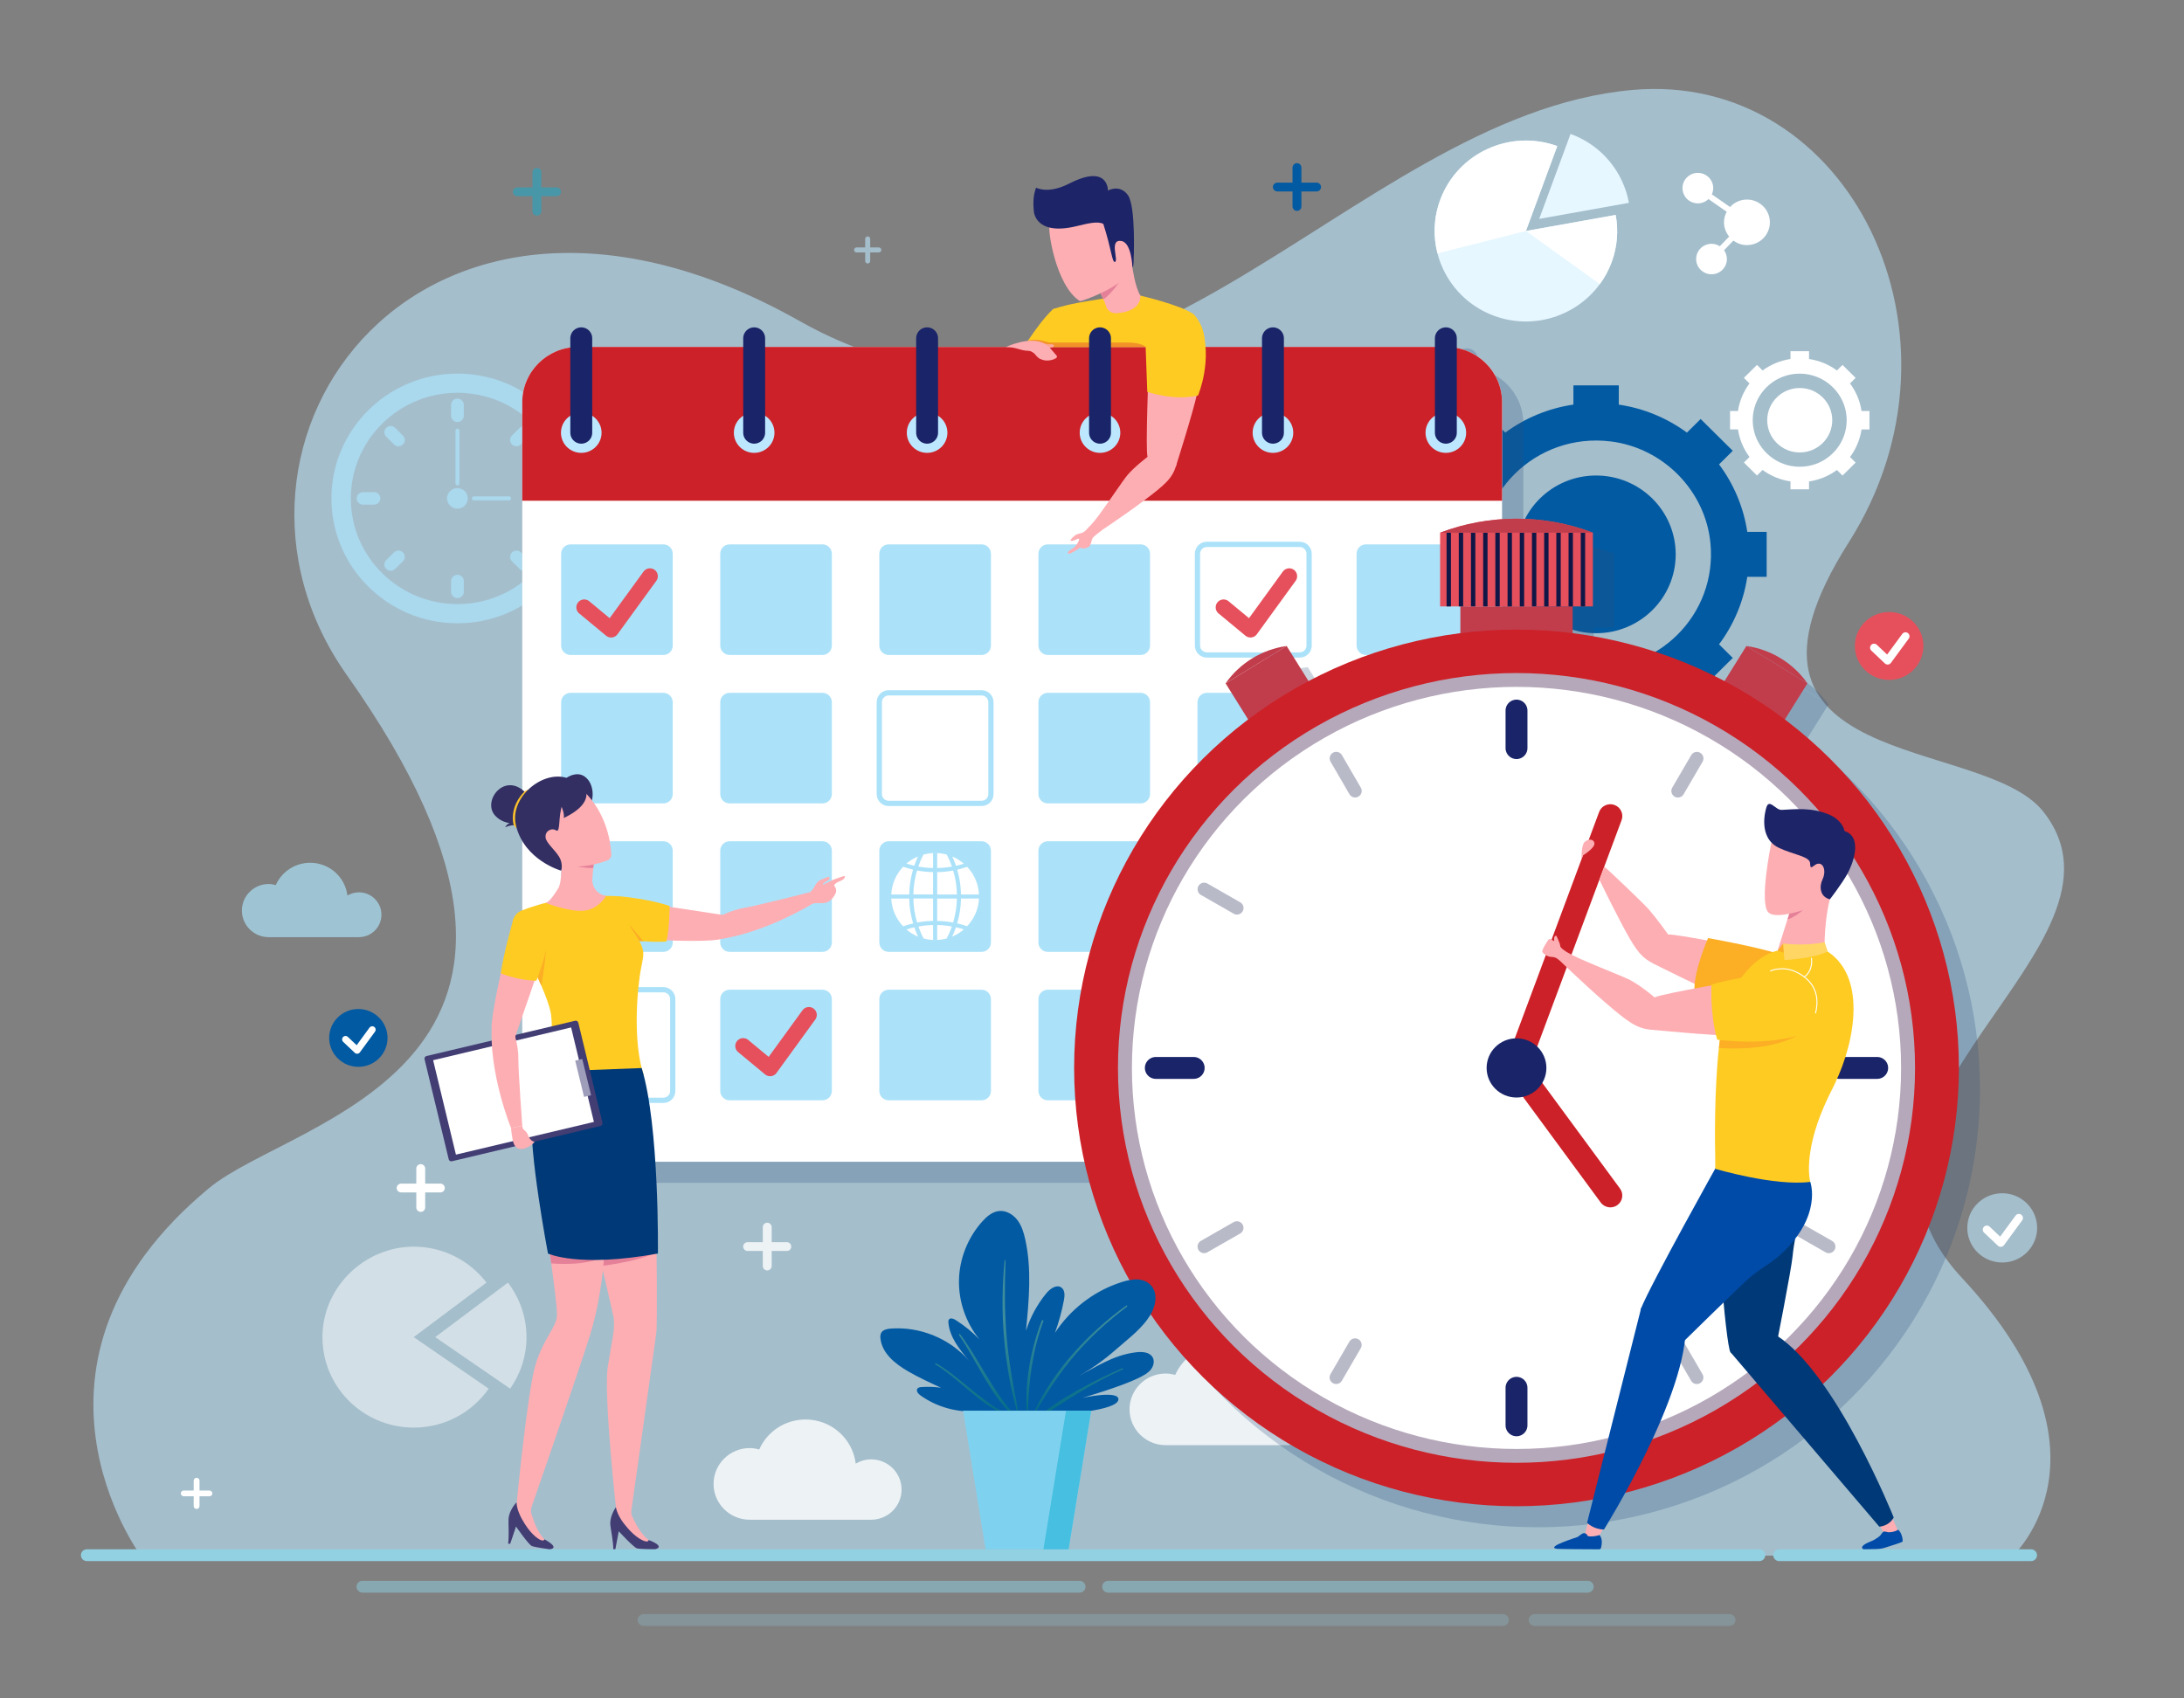 <?xml version="1.0" encoding="utf-8"?>
<!-- Generator: Adobe Illustrator 24.1.1, SVG Export Plug-In . SVG Version: 6.00 Build 0)  -->
<svg version="1.1" id="Layer_1" xmlns="http://www.w3.org/2000/svg" xmlns:xlink="http://www.w3.org/1999/xlink" x="0px" y="0px"
	 viewBox="0 0 540 420" style="enable-background:new 0 0 540 420;" xml:space="preserve">
<rect x="0" y="0" width="540" height="420" fill="#808080" stroke="none"/>
<style type="text/css">
	.st0{opacity:0.6;fill:#BDE7FF;}
	.st1{fill:#91D1E2;}
	.st2{opacity:0.5;fill:#91D1E2;}
	.st3{opacity:0.25;fill:#91D1E2;}
	.st4{fill:#025AA2;}
	.st5{fill:#FFFFFF;}
	.st6{opacity:0.5;}
	.st7{opacity:0.7;}
	.st8{fill:#ACE2F9;}
	.st9{opacity:0.5;fill:#11AFD3;}
	.st10{opacity:0.8;fill:#FFFFFF;}
	.st11{opacity:0.7;fill:#ACE2F9;}
	.st12{fill:#E6F7FF;}
	.st13{fill:none;stroke:#FFFFFF;stroke-width:1.684;stroke-linecap:round;stroke-linejoin:round;stroke-miterlimit:10;}
	.st14{fill:#E6505C;}
	.st15{fill:none;stroke:#FFFFFF;stroke-width:1.978;stroke-linecap:round;stroke-linejoin:round;stroke-miterlimit:10;}
	.st16{fill:none;stroke:#FFFFFF;stroke-width:2.017;stroke-linecap:round;stroke-linejoin:round;stroke-miterlimit:10;}
	.st17{opacity:0.25;}
	.st18{fill:#2A507A;}
	.st19{fill:none;stroke:#2A507A;stroke-width:1.302;stroke-miterlimit:10;}
	.st20{fill:none;stroke:#2A507A;stroke-width:5.414;stroke-linecap:round;stroke-miterlimit:10;}
	.st21{fill:none;stroke:#2A507A;stroke-width:3.906;stroke-linecap:round;stroke-linejoin:round;stroke-miterlimit:10;}
	.st22{fill:#CC2128;}
	.st23{fill:none;stroke:#ACE2F9;stroke-width:1.302;stroke-miterlimit:10;}
	.st24{fill:#BDE7FF;}
	.st25{fill:none;stroke:#192469;stroke-width:5.414;stroke-linecap:round;stroke-miterlimit:10;}
	.st26{fill:none;stroke:#E6505C;stroke-width:3.906;stroke-linecap:round;stroke-linejoin:round;stroke-miterlimit:10;}
	.st27{fill:none;stroke:#2A507A;stroke-width:1.083;stroke-miterlimit:10;}
	.st28{opacity:0.7;fill:#2A507A;}
	.st29{fill:none;stroke:#2A507A;stroke-width:3.248;stroke-linecap:round;stroke-miterlimit:10;}
	.st30{fill:#C13D4C;}
	.st31{fill:none;stroke:#101747;stroke-width:1.083;stroke-miterlimit:10;}
	.st32{opacity:0.3;}
	.st33{fill:none;stroke:#101747;stroke-width:3.248;stroke-linecap:round;stroke-miterlimit:10;}
	.st34{fill:#192469;}
	.st35{fill:#FDAEB3;}
	.st36{fill:#004BA8;}
	.st37{fill:#003977;}
	.st38{fill:#E58099;}
	.st39{fill:#1D2468;}
	.st40{fill:#FCAE24;}
	.st41{fill:#FECB22;}
	.st42{fill:#FFD664;}
	.st43{fill:none;stroke:#FFFFFF;stroke-width:0.247;stroke-linecap:round;stroke-miterlimit:10;}
	.st44{fill:#423D73;}
	.st45{fill:#332F62;}
	.st46{fill:#FAC12A;}
	.st47{fill:#9E9DBA;}
	.st48{opacity:0.45;fill:url(#SVGID_1_);}
	.st49{fill:#7FD2EF;}
	.st50{fill:#46BFE0;}
	.st51{fill:#F29127;}
	.st52{opacity:0.47;fill:url(#SVGID_2_);}
</style>
<g>
	<g id="XMLID_84_">
		<path id="XMLID_147_" class="st0" d="M34.81,384.7c0,0-35.41-47.56,16.9-90.91c21.02-17.42,102.77-29.69,34.04-126.86
			C45.33,109.78,104.03,26.56,197.73,79.4c79.74,44.97,135.2-50.79,205.81-57.15c53.7-4.84,86,60.79,53.6,111.82
			c-36.35,57.25,32.96,47.64,48.03,66.59c26.53,33.37-59.57,72.98-20.07,115.36c40.22,43.17,12.64,68.67,12.64,68.67H34.81z"/>
		<path id="XMLID_145_" class="st1" d="M434.99,386.05H21.48c-0.82,0-1.48-0.66-1.48-1.46l0,0c0-0.81,0.66-1.46,1.48-1.46h413.51
			c0.82,0,1.48,0.66,1.48,1.46l0,0C436.47,385.39,435.81,386.05,434.99,386.05z"/>
		<path id="XMLID_110_" class="st1" d="M502.18,386.05h-62.26c-0.82,0-1.48-0.66-1.48-1.46l0,0c0-0.81,0.66-1.46,1.48-1.46h62.26
			c0.82,0,1.48,0.66,1.48,1.46l0,0C503.66,385.39,503,386.05,502.18,386.05z"/>
		<path id="XMLID_107_" class="st2" d="M266.92,393.85H89.63c-0.82,0-1.48-0.66-1.48-1.46l0,0c0-0.81,0.66-1.46,1.48-1.46h177.29
			c0.82,0,1.48,0.66,1.48,1.46l0,0C268.4,393.2,267.74,393.85,266.92,393.85z"/>
		<path id="XMLID_104_" class="st2" d="M392.57,393.85H274c-0.82,0-1.48-0.66-1.48-1.46l0,0c0-0.81,0.66-1.46,1.48-1.46h118.57
			c0.82,0,1.48,0.66,1.48,1.46l0,0C394.05,393.2,393.38,393.85,392.57,393.85z"/>
		<path id="XMLID_103_" class="st3" d="M371.6,402.07H159.12c-0.82,0-1.48-0.66-1.48-1.46l0,0c0-0.81,0.66-1.46,1.48-1.46H371.6
			c0.82,0,1.48,0.66,1.48,1.46l0,0C373.08,401.42,372.42,402.07,371.6,402.07z"/>
		<path id="XMLID_99_" class="st3" d="M427.63,402.07h-48.18c-0.82,0-1.48-0.66-1.48-1.46l0,0c0-0.81,0.66-1.46,1.48-1.46h48.18
			c0.82,0,1.48,0.66,1.48,1.46l0,0C429.11,401.42,428.45,402.07,427.63,402.07z"/>
	</g>
	<g id="XMLID_512_">
		<g id="XMLID_543_">
			<g>
				<path id="XMLID_53_" class="st4" d="M436.81,142.65v-11.12h-4.79c-0.93-6.19-3.39-11.88-6.98-16.69l3.39-3.36l-7.94-7.86
					l-3.39,3.36c-4.86-3.56-10.6-6-16.85-6.92V95.3h-11.22v4.75c-6.25,0.92-11.99,3.36-16.85,6.92l-3.39-3.36l-7.94,7.86l3.39,3.36
					c-3.59,4.81-6.05,10.51-6.98,16.7h-4.79v11.12h4.79c0.93,6.19,3.39,11.88,6.98,16.69l-3.39,3.36l7.94,7.86l3.39-3.36
					c4.86,3.56,10.6,6,16.85,6.92v4.75h11.22v-4.75c6.25-0.92,11.99-3.36,16.85-6.92l3.39,3.36l7.94-7.86l-3.39-3.36
					c3.59-4.81,6.05-10.5,6.98-16.69H436.81z M422.91,134.3c1.72,17.72-13.17,32.49-31.05,30.81
					c-13.02-1.22-23.73-11.46-25.39-24.31c-2.38-18.42,13.24-33.95,31.84-31.63C411.3,110.79,421.66,121.39,422.91,134.3z"/>
				<ellipse id="XMLID_52_" class="st4" cx="394.64" cy="137.09" rx="19.68" ry="19.5"/>
			</g>
		</g>
		<g id="XMLID_538_">
			<g>
				<path id="XMLID_49_" class="st5" d="M462.23,106.19v-4.55h-1.96c-0.38-2.53-1.38-4.86-2.85-6.82l1.39-1.37l-3.24-3.21
					l-1.39,1.37c-1.98-1.46-4.33-2.45-6.89-2.83v-1.94h-4.59v1.94c-2.55,0.38-4.9,1.37-6.89,2.83l-1.39-1.37l-3.24,3.21l1.39,1.37
					c-1.47,1.97-2.47,4.29-2.85,6.82h-1.96v4.55h1.96c0.38,2.53,1.39,4.86,2.85,6.82l-1.39,1.37l3.24,3.21l1.39-1.37
					c1.98,1.46,4.33,2.45,6.89,2.83V121h4.59v-1.94c2.55-0.38,4.9-1.37,6.89-2.83l1.39,1.37l3.24-3.21l-1.39-1.37
					c1.47-1.97,2.47-4.29,2.85-6.82H462.23z M456.54,102.78c0.7,7.24-5.38,13.28-12.69,12.59c-5.32-0.5-9.7-4.68-10.38-9.94
					c-0.97-7.53,5.41-13.88,13.01-12.93C451.8,93.17,456.03,97.5,456.54,102.78z"/>
				<path id="XMLID_48_" class="st5" d="M453.03,103.92c0,4.4-3.6,7.97-8.04,7.97c-4.44,0-8.04-3.57-8.04-7.97
					c0-4.4,3.6-7.97,8.04-7.97C449.43,95.95,453.03,99.52,453.03,103.92z"/>
			</g>
		</g>
		<g id="XMLID_535_" class="st6">
			<g>
				<path id="XMLID_25_" class="st5" d="M120.29,317.18c-4.13-5.4-10.66-8.9-18.02-8.89c-11.95,0.02-22.07,9.66-22.53,21.49
					c-0.5,12.76,9.79,23.26,22.56,23.26c7.69,0,14.46-3.81,18.54-9.63l-18.54-12.75L120.29,317.18z"/>
				<g id="XMLID_24_">
					<path class="st5" d="M125.59,317.18l-17.99,13.48l18.54,12.75c2.54-3.62,4.04-8.01,4.04-12.75
						C130.18,325.59,128.45,320.93,125.59,317.18z"/>
				</g>
			</g>
		</g>
		<g class="st7">
			<path id="XMLID_532_" class="st8" d="M113.11,154.14c-17.19,0-31.17-13.85-31.17-30.88c0-17.03,13.98-30.88,31.17-30.88
				c17.18,0,31.17,13.85,31.17,30.88C144.27,140.28,130.29,154.14,113.11,154.14z M113.11,97.14c-14.53,0-26.36,11.72-26.36,26.12
				s11.82,26.12,26.36,26.12c14.53,0,26.36-11.72,26.36-26.12S127.64,97.14,113.11,97.14z"/>
			<path id="XMLID_530_" class="st8" d="M132.16,123.25L132.16,123.25c0-0.86,0.71-1.56,1.58-1.56h2.71c0.87,0,1.58,0.7,1.58,1.56
				l0,0c0,0.86-0.71,1.56-1.58,1.56h-2.71C132.87,124.82,132.16,124.11,132.16,123.25z"/>
			<path id="XMLID_529_" class="st8" d="M88.19,123.25L88.19,123.25c0-0.86,0.71-1.56,1.58-1.56h2.71c0.87,0,1.58,0.7,1.58,1.56l0,0
				c0,0.86-0.71,1.56-1.58,1.56h-2.71C88.9,124.82,88.19,124.11,88.19,123.25z"/>
			<path id="XMLID_527_" class="st8" d="M113.11,142.13L113.11,142.13c0.87,0,1.58,0.7,1.58,1.56v2.68c0,0.86-0.71,1.56-1.58,1.56
				l0,0c-0.87,0-1.58-0.7-1.58-1.56v-2.68C111.53,142.84,112.24,142.13,113.11,142.13z"/>
			<path id="XMLID_526_" class="st8" d="M113.11,98.57L113.11,98.57c0.87,0,1.58,0.7,1.58,1.56v2.68c0,0.86-0.71,1.56-1.58,1.56l0,0
				c-0.87,0-1.58-0.7-1.58-1.56v-2.68C111.53,99.27,112.24,98.57,113.11,98.57z"/>
			<path id="XMLID_524_" class="st8" d="M99.63,136.6L99.63,136.6c0.61,0.61,0.61,1.6,0,2.21l-1.91,1.9c-0.61,0.61-1.62,0.61-2.23,0
				l0,0c-0.61-0.61-0.61-1.6,0-2.21l1.91-1.9C98.02,136,99.02,136,99.63,136.6z"/>
			<path id="XMLID_523_" class="st8" d="M130.72,105.8L130.72,105.8c0.61,0.61,0.61,1.6,0,2.21l-1.91,1.9
				c-0.61,0.61-1.62,0.61-2.23,0l0,0c-0.61-0.61-0.61-1.6,0-2.21l1.91-1.9C129.1,105.19,130.11,105.19,130.72,105.8z"/>
			<path id="XMLID_521_" class="st8" d="M99.63,109.91L99.63,109.91c-0.61,0.61-1.62,0.61-2.23,0l-1.91-1.9
				c-0.61-0.61-0.61-1.6,0-2.21l0,0c0.61-0.61,1.62-0.61,2.23,0l1.91,1.9C100.25,108.3,100.25,109.3,99.63,109.91z"/>
			<path id="XMLID_520_" class="st8" d="M130.72,140.71L130.72,140.71c-0.61,0.61-1.62,0.61-2.23,0l-1.91-1.9
				c-0.61-0.61-0.61-1.6,0-2.21l0,0c0.61-0.61,1.62-0.61,2.23,0l1.91,1.9C131.33,139.11,131.33,140.1,130.72,140.71z"/>
			<path id="XMLID_517_" class="st8" d="M115.68,123.25c0,1.41-1.15,2.55-2.58,2.55c-1.42,0-2.58-1.14-2.58-2.55
				c0-1.41,1.15-2.55,2.58-2.55C114.53,120.7,115.68,121.84,115.68,123.25z"/>
			<path id="XMLID_516_" class="st8" d="M113.11,120.05L113.11,120.05c-0.28,0-0.5-0.22-0.5-0.5V106.5c0-0.27,0.22-0.5,0.5-0.5l0,0
				c0.28,0,0.5,0.22,0.5,0.5v13.06C113.61,119.83,113.38,120.05,113.11,120.05z"/>
			<path id="XMLID_515_" class="st8" d="M116.66,123.25L116.66,123.25c0-0.27,0.22-0.5,0.5-0.5h8.7c0.28,0,0.5,0.22,0.5,0.5l0,0
				c0,0.27-0.22,0.5-0.5,0.5h-8.7C116.88,123.75,116.66,123.53,116.66,123.25z"/>
		</g>
		<path id="XMLID_81_" class="st9" d="M449.25,211.09h-3.75v-3.72c0-0.6-0.49-1.09-1.1-1.09c-0.61,0-1.1,0.49-1.1,1.09v3.72h-3.75
			c-0.61,0-1.1,0.49-1.1,1.09c0,0.6,0.49,1.09,1.1,1.09h3.75v3.72c0,0.6,0.49,1.09,1.1,1.09c0.61,0,1.1-0.49,1.1-1.09v-3.72h3.75
			c0.61,0,1.1-0.49,1.1-1.09C450.34,211.58,449.85,211.09,449.25,211.09z"/>
		<path id="XMLID_80_" class="st5" d="M108.88,292.7h-3.75v-3.72c0-0.6-0.49-1.09-1.1-1.09c-0.61,0-1.1,0.49-1.1,1.09v3.72h-3.75
			c-0.61,0-1.1,0.49-1.1,1.09c0,0.6,0.49,1.09,1.1,1.09h3.75v3.72c0,0.6,0.49,1.09,1.1,1.09c0.61,0,1.1-0.49,1.1-1.09v-3.72h3.75
			c0.61,0,1.1-0.49,1.1-1.09C109.98,293.18,109.49,292.7,108.88,292.7z"/>
		<path id="XMLID_29_" class="st5" d="M51.79,368.6h-2.46v-2.44c0-0.39-0.32-0.71-0.72-0.71c-0.4,0-0.72,0.32-0.72,0.71v2.44h-2.46
			c-0.4,0-0.72,0.32-0.72,0.71s0.32,0.71,0.72,0.71h2.46v2.43c0,0.39,0.32,0.71,0.72,0.71c0.4,0,0.72-0.32,0.72-0.71v-2.43h2.46
			c0.4,0,0.72-0.32,0.72-0.71S52.18,368.6,51.79,368.6z"/>
		<path id="XMLID_78_" class="st9" d="M137.6,46.34h-3.75v-3.72c0-0.6-0.49-1.09-1.1-1.09c-0.61,0-1.1,0.49-1.1,1.09v3.72h-3.75
			c-0.61,0-1.1,0.49-1.1,1.09c0,0.6,0.49,1.09,1.1,1.09h3.75v3.72c0,0.6,0.49,1.09,1.1,1.09c0.61,0,1.1-0.49,1.1-1.09v-3.72h3.75
			c0.61,0,1.1-0.49,1.1-1.09C138.7,46.83,138.21,46.34,137.6,46.34z"/>
		<path id="XMLID_77_" class="st10" d="M194.55,307.18h-3.75v-3.72c0-0.6-0.49-1.09-1.1-1.09c-0.61,0-1.1,0.49-1.1,1.09v3.72h-3.75
			c-0.61,0-1.1,0.49-1.1,1.09c0,0.6,0.49,1.09,1.1,1.09h3.75v3.72c0,0.6,0.49,1.09,1.1,1.09c0.61,0,1.1-0.49,1.1-1.09v-3.72h3.75
			c0.61,0,1.1-0.49,1.1-1.09C195.64,307.67,195.15,307.18,194.55,307.18z"/>
		<path id="XMLID_73_" class="st4" d="M325.53,45.16h-3.75v-3.72c0-0.6-0.49-1.09-1.1-1.09c-0.61,0-1.1,0.49-1.1,1.09v3.72h-3.75
			c-0.61,0-1.1,0.49-1.1,1.09c0,0.6,0.49,1.09,1.1,1.09h3.75v3.72c0,0.6,0.49,1.09,1.1,1.09c0.61,0,1.1-0.49,1.1-1.09v-3.72h3.75
			c0.61,0,1.1-0.49,1.1-1.09C326.63,45.65,326.14,45.16,325.53,45.16z"/>
		<path id="XMLID_38_" class="st0" d="M217.29,61.19h-2.13v-2.11c0-0.34-0.28-0.62-0.62-0.62c-0.34,0-0.62,0.28-0.62,0.62v2.11
			h-2.13c-0.34,0-0.62,0.28-0.62,0.62c0,0.34,0.28,0.62,0.62,0.62h2.13v2.11c0,0.34,0.28,0.62,0.62,0.62c0.34,0,0.62-0.28,0.62-0.62
			v-2.11h2.13c0.34,0,0.62-0.28,0.62-0.62C217.91,61.46,217.64,61.19,217.29,61.19z"/>
		<path id="XMLID_72_" class="st10" d="M215.39,360.89c-1.4,0-2.69,0.4-3.81,1.06c-0.74-6.15-6.01-10.92-12.41-10.92
			c-5.12,0-9.52,3.05-11.45,7.42c-0.75-0.2-1.53-0.35-2.35-0.35c-4.94,0-8.94,3.97-8.94,8.86c0,4.89,4,8.86,8.94,8.86h30.02
			c4.16,0,7.53-3.34,7.53-7.46C222.92,364.23,219.55,360.89,215.39,360.89z"/>
		<path id="XMLID_37_" class="st10" d="M318.24,342.45c-1.4,0-2.69,0.4-3.81,1.06c-0.74-6.15-6.01-10.92-12.41-10.92
			c-5.12,0-9.52,3.05-11.45,7.42c-0.75-0.2-1.53-0.35-2.35-0.35c-4.94,0-8.94,3.97-8.94,8.86c0,4.89,4,8.86,8.94,8.86h30.02
			c4.16,0,7.53-3.34,7.53-7.46C325.77,345.79,322.4,342.45,318.24,342.45z"/>
		<path id="XMLID_63_" class="st11" d="M88.73,220.67c-1.04,0-1.99,0.3-2.83,0.79c-0.55-4.56-4.46-8.1-9.21-8.1
			c-3.8,0-7.06,2.27-8.5,5.51c-0.56-0.15-1.14-0.26-1.75-0.26c-3.66,0-6.63,2.94-6.63,6.57s2.97,6.57,6.63,6.57h22.28
			c3.09,0,5.59-2.48,5.59-5.54C94.32,223.15,91.82,220.67,88.73,220.67z"/>
		<g id="XMLID_106_">
			<g>
				<path id="XMLID_47_" class="st12" d="M398.49,64.81c-0.74,2-1.72,3.82-2.93,5.45c-5.77,7.9-16.34,11.39-26.03,7.88
					c-7.26-2.63-12.32-8.57-14.11-15.47c-1.09-4.23-0.96-8.81,0.67-13.22c4.28-11.6,17.24-17.56,28.95-13.32l-7.75,21l22.2-3.97
					C400.18,56.94,399.92,60.94,398.49,64.81z"/>
				<path id="XMLID_46_" class="st12" d="M402.76,50.16c-1.38-7.55-6.64-14.21-14.44-17.04l-7.75,21.01L402.76,50.16z"/>
				<g id="XMLID_45_">
					<path class="st5" d="M398.49,64.81c-0.74,2-1.72,3.82-2.93,5.45l-18.28-13.14l22.2-3.97
						C400.18,56.94,399.92,60.94,398.49,64.81z"/>
				</g>
				<g id="XMLID_44_">
					<path class="st5" d="M385.03,36.12l-7.75,21l-21.86,5.54c-1.09-4.23-0.96-8.81,0.67-13.22
						C360.37,37.84,373.33,31.88,385.03,36.12z"/>
				</g>
			</g>
		</g>
		<path id="XMLID_57_" class="st5" d="M431.93,49.35c-1.66,0-3.14,0.72-4.17,1.84l-4.5-3.13c0.21-0.47,0.34-0.99,0.34-1.54
			c0-2.08-1.7-3.77-3.8-3.77c-2.1,0-3.8,1.69-3.8,3.77c0,2.08,1.7,3.77,3.8,3.77c1.02,0,1.95-0.41,2.63-1.06l4.5,3.14
			c-0.42,0.78-0.67,1.66-0.67,2.61c0,1.34,0.49,2.55,1.28,3.52l-2.31,2.39c-0.59-0.38-1.29-0.6-2.05-0.6c-2.1,0-3.8,1.69-3.8,3.77
			c0,2.08,1.7,3.77,3.8,3.77c2.1,0,3.8-1.69,3.8-3.77c0-0.81-0.26-1.56-0.7-2.17l2.3-2.39c0.94,0.69,2.09,1.11,3.35,1.11
			c3.14,0,5.68-2.52,5.68-5.63C437.61,51.87,435.06,49.35,431.93,49.35z"/>
		<g>
			<path class="st4" d="M95.82,256.61c0.03,3.95-3.17,7.18-7.15,7.21c-3.98,0.03-7.24-3.14-7.28-7.09
				c-0.03-3.95,3.17-7.18,7.15-7.21C92.52,249.49,95.78,252.66,95.82,256.61z"/>
			<polyline class="st13" points="85.43,257.03 88.3,259.74 92.04,254.63 			"/>
		</g>
		<g>
			<path class="st14" d="M475.57,159.67c0.04,4.64-3.72,8.43-8.4,8.47c-4.68,0.04-8.51-3.69-8.55-8.32
				c-0.04-4.64,3.72-8.43,8.4-8.47C471.7,151.31,475.53,155.03,475.57,159.67z"/>
			<polyline class="st15" points="463.37,160.17 466.73,163.35 471.14,157.35 			"/>
		</g>
		<g>
			<path class="st0" d="M503.69,303.57c0.04,4.73-3.79,8.59-8.56,8.64c-4.77,0.04-8.67-3.76-8.71-8.49
				c-0.04-4.73,3.79-8.59,8.56-8.64C499.74,295.04,503.64,298.84,503.69,303.57z"/>
			<polyline class="st16" points="491.25,304.08 494.68,307.32 499.17,301.2 			"/>
		</g>
	</g>
	<g>
		<g class="st17">
			<path class="st18" d="M376.6,104.69v174.14c0,7.55-6.18,13.68-13.8,13.68H148.14c-7.62,0-13.8-6.13-13.8-13.68V104.69
				c0-7.56,6.18-13.68,13.8-13.68H362.8C370.42,91.01,376.6,97.13,376.6,104.69z"/>
			<path class="st18" d="M376.6,104.69v24.35H134.34v-24.35c0-7.56,6.18-13.68,13.8-13.68H362.8
				C370.42,91.01,376.6,97.13,376.6,104.69z"/>
			<path class="st18" d="M169.23,167.17h-22.96c-1.28,0-2.32-1.04-2.32-2.32v-22.71c0-1.28,1.04-2.32,2.32-2.32h22.96
				c1.28,0,2.32,1.04,2.32,2.32v22.71C171.56,166.13,170.51,167.17,169.23,167.17z"/>
			<path class="st18" d="M208.57,167.17h-22.96c-1.28,0-2.32-1.04-2.32-2.32v-22.71c0-1.28,1.04-2.32,2.32-2.32h22.96
				c1.28,0,2.32,1.04,2.32,2.32v22.71C210.89,166.13,209.85,167.17,208.57,167.17z"/>
			<path class="st18" d="M247.9,167.17h-22.96c-1.28,0-2.32-1.04-2.32-2.32v-22.71c0-1.28,1.04-2.32,2.32-2.32h22.96
				c1.28,0,2.32,1.04,2.32,2.32v22.71C250.22,166.13,249.18,167.17,247.9,167.17z"/>
			<path class="st18" d="M287.24,167.17h-22.96c-1.28,0-2.32-1.04-2.32-2.32v-22.71c0-1.28,1.04-2.32,2.32-2.32h22.96
				c1.28,0,2.32,1.04,2.32,2.32v22.71C289.56,166.13,288.52,167.17,287.24,167.17z"/>
			<path class="st19" d="M326.57,167.17h-22.96c-1.28,0-2.32-1.04-2.32-2.32v-22.71c0-1.28,1.04-2.32,2.32-2.32h22.96
				c1.28,0,2.32,1.04,2.32,2.32v22.71C328.89,166.13,327.85,167.17,326.57,167.17z"/>
			<path class="st18" d="M365.9,167.17h-22.96c-1.28,0-2.32-1.04-2.32-2.32v-22.71c0-1.28,1.04-2.32,2.32-2.32h22.96
				c1.28,0,2.32,1.04,2.32,2.32v22.71C368.23,166.13,367.19,167.17,365.9,167.17z"/>
			<path class="st18" d="M169.23,203.88h-22.96c-1.28,0-2.32-1.04-2.32-2.32v-22.71c0-1.28,1.04-2.32,2.32-2.32h22.96
				c1.28,0,2.32,1.04,2.32,2.32v22.71C171.56,202.84,170.51,203.88,169.23,203.88z"/>
			<path class="st18" d="M208.57,203.88h-22.96c-1.28,0-2.32-1.04-2.32-2.32v-22.71c0-1.28,1.04-2.32,2.32-2.32h22.96
				c1.28,0,2.32,1.04,2.32,2.32v22.71C210.89,202.84,209.85,203.88,208.57,203.88z"/>
			<path class="st19" d="M247.9,203.88h-22.96c-1.28,0-2.32-1.04-2.32-2.32v-22.71c0-1.28,1.04-2.32,2.32-2.32h22.96
				c1.28,0,2.32,1.04,2.32,2.32v22.71C250.22,202.84,249.18,203.88,247.9,203.88z"/>
			<path class="st18" d="M287.24,203.88h-22.96c-1.28,0-2.32-1.04-2.32-2.32v-22.71c0-1.28,1.04-2.32,2.32-2.32h22.96
				c1.28,0,2.32,1.04,2.32,2.32v22.71C289.56,202.84,288.52,203.88,287.24,203.88z"/>
			<path class="st18" d="M326.57,203.88h-22.96c-1.28,0-2.32-1.04-2.32-2.32v-22.71c0-1.28,1.04-2.32,2.32-2.32h22.96
				c1.28,0,2.32,1.04,2.32,2.32v22.71C328.89,202.84,327.85,203.88,326.57,203.88z"/>
			<path class="st18" d="M365.9,203.88h-22.96c-1.28,0-2.32-1.04-2.32-2.32v-22.71c0-1.28,1.04-2.32,2.32-2.32h22.96
				c1.28,0,2.32,1.04,2.32,2.32v22.71C368.23,202.84,367.19,203.88,365.9,203.88z"/>
			<path class="st18" d="M169.23,240.59h-22.96c-1.28,0-2.32-1.04-2.32-2.32v-22.71c0-1.28,1.04-2.32,2.32-2.32h22.96
				c1.28,0,2.32,1.04,2.32,2.32v22.71C171.56,239.55,170.51,240.59,169.23,240.59z"/>
			<path class="st18" d="M208.57,240.59h-22.96c-1.28,0-2.32-1.04-2.32-2.32v-22.71c0-1.28,1.04-2.32,2.32-2.32h22.96
				c1.28,0,2.32,1.04,2.32,2.32v22.71C210.89,239.55,209.85,240.59,208.57,240.59z"/>
			<path class="st18" d="M247.9,240.59h-22.96c-1.28,0-2.32-1.04-2.32-2.32v-22.71c0-1.28,1.04-2.32,2.32-2.32h22.96
				c1.28,0,2.32,1.04,2.32,2.32v22.71C250.22,239.55,249.18,240.59,247.9,240.59z"/>
			<path class="st18" d="M287.24,240.59h-22.96c-1.28,0-2.32-1.04-2.32-2.32v-22.71c0-1.28,1.04-2.32,2.32-2.32h22.96
				c1.28,0,2.32,1.04,2.32,2.32v22.71C289.56,239.55,288.52,240.59,287.24,240.59z"/>
			<path class="st18" d="M326.57,240.59h-22.96c-1.28,0-2.32-1.04-2.32-2.32v-22.71c0-1.28,1.04-2.32,2.32-2.32h22.96
				c1.28,0,2.32,1.04,2.32,2.32v22.71C328.89,239.55,327.85,240.59,326.57,240.59z"/>
			<path class="st18" d="M365.9,240.59h-22.96c-1.28,0-2.32-1.04-2.32-2.32v-22.71c0-1.28,1.04-2.32,2.32-2.32h22.96
				c1.28,0,2.32,1.04,2.32,2.32v22.71C368.23,239.55,367.19,240.59,365.9,240.59z"/>
			<path class="st19" d="M169.23,277.3h-22.96c-1.28,0-2.32-1.04-2.32-2.32v-22.71c0-1.28,1.04-2.32,2.32-2.32h22.96
				c1.28,0,2.32,1.04,2.32,2.32v22.71C171.56,276.26,170.51,277.3,169.23,277.3z"/>
			<path class="st18" d="M208.57,277.3h-22.96c-1.28,0-2.32-1.04-2.32-2.32v-22.71c0-1.28,1.04-2.32,2.32-2.32h22.96
				c1.28,0,2.32,1.04,2.32,2.32v22.71C210.89,276.26,209.85,277.3,208.57,277.3z"/>
			<path class="st18" d="M247.9,277.3h-22.96c-1.28,0-2.32-1.04-2.32-2.32v-22.71c0-1.28,1.04-2.32,2.32-2.32h22.96
				c1.28,0,2.32,1.04,2.32,2.32v22.71C250.22,276.26,249.18,277.3,247.9,277.3z"/>
			<path class="st18" d="M287.24,277.3h-22.96c-1.28,0-2.32-1.04-2.32-2.32v-22.71c0-1.28,1.04-2.32,2.32-2.32h22.96
				c1.28,0,2.32,1.04,2.32,2.32v22.71C289.56,276.26,288.52,277.3,287.24,277.3z"/>
			<path class="st18" d="M326.57,277.3h-22.96c-1.28,0-2.32-1.04-2.32-2.32v-22.71c0-1.28,1.04-2.32,2.32-2.32h22.96
				c1.28,0,2.32,1.04,2.32,2.32v22.71C328.89,276.26,327.85,277.3,326.57,277.3z"/>
			<path class="st18" d="M365.9,277.3h-22.96c-1.28,0-2.32-1.04-2.32-2.32v-22.71c0-1.28,1.04-2.32,2.32-2.32h22.96
				c1.28,0,2.32,1.04,2.32,2.32v22.71C368.23,276.26,367.19,277.3,365.9,277.3z"/>
			<path class="st18" d="M153.95,112.22c0,2.75-2.25,4.98-5.02,4.98s-5.02-2.23-5.02-4.98c0-2.75,2.25-4.98,5.02-4.98
				S153.95,109.47,153.95,112.22z"/>
			<ellipse class="st18" cx="191.68" cy="112.22" rx="5.02" ry="4.98"/>
			<ellipse class="st18" cx="234.43" cy="112.22" rx="5.02" ry="4.98"/>
			<path class="st18" d="M282.21,112.22c0,2.75-2.25,4.98-5.02,4.98c-2.77,0-5.02-2.23-5.02-4.98c0-2.75,2.25-4.98,5.02-4.98
				C279.96,107.25,282.21,109.47,282.21,112.22z"/>
			<path class="st18" d="M324.96,112.22c0,2.75-2.25,4.98-5.02,4.98c-2.77,0-5.02-2.23-5.02-4.98c0-2.75,2.25-4.98,5.02-4.98
				C322.72,107.25,324.96,109.47,324.96,112.22z"/>
			<path class="st18" d="M367.72,112.22c0,2.75-2.25,4.98-5.02,4.98c-2.77,0-5.02-2.23-5.02-4.98c0-2.75,2.25-4.98,5.02-4.98
				C365.47,107.25,367.72,109.47,367.72,112.22z"/>
			<line class="st20" x1="148.92" y1="112.22" x2="148.92" y2="88.86"/>
			<line class="st20" x1="191.68" y1="112.22" x2="191.68" y2="88.86"/>
			<line class="st20" x1="234.43" y1="112.22" x2="234.43" y2="88.86"/>
			<line class="st20" x1="319.94" y1="112.22" x2="319.94" y2="88.86"/>
			<line class="st20" x1="362.7" y1="112.22" x2="362.7" y2="88.86"/>
			<path id="XMLID_430_" class="st18" d="M236.42,240.52"/>
			<path id="XMLID_412_" class="st18" d="M244.34,219.57c-0.81,0.29-1.62,0.52-2.45,0.71c0.58,2,0.9,4.07,0.93,6.13h4.44
				C247.14,223.77,246.05,221.37,244.34,219.57z M240.67,217.02c0.36,0.74,0.65,1.51,0.92,2.29c0.65-0.15,1.29-0.32,1.92-0.53
				C242.66,218.05,241.72,217.45,240.67,217.02z M239.3,216.54c-0.76-0.2-1.55-0.33-2.37-0.37v3.69c1.21-0.01,2.44-0.14,3.65-0.35
				C240.23,218.49,239.8,217.51,239.3,216.54z M240.88,220.49c-1.3,0.24-2.63,0.38-3.95,0.39v5.53h4.87
				C241.77,224.41,241.47,222.41,240.88,220.49z M236.42,216.16c-0.17,0-0.34,0-0.51,0.01h1.02
				C236.76,216.16,236.59,216.16,236.42,216.16z M233.54,216.54c-0.5,0.97-0.93,1.95-1.28,2.96c1.2,0.21,2.43,0.35,3.65,0.36v-3.69
				C235.09,216.21,234.3,216.34,233.54,216.54z M229.34,218.76c0.63,0.21,1.27,0.39,1.92,0.54c0.27-0.77,0.57-1.53,0.92-2.28
				C231.14,217.45,230.18,218.04,229.34,218.76z M231.96,220.48c-0.57,1.92-0.89,3.92-0.92,5.92h4.87v-5.53
				C234.59,220.87,233.26,220.72,231.96,220.48z M228.51,219.55c-1.72,1.81-2.82,4.22-2.94,6.86h4.44c0.03-2.07,0.36-4.14,0.93-6.15
				C230.12,220.06,229.3,219.84,228.51,219.55z M236.93,227.41v5.54c1.32,0.02,2.64,0.15,3.94,0.4c0.58-1.93,0.9-3.93,0.93-5.93
				H236.93z M242.82,227.41c-0.03,2.08-0.35,4.14-0.94,6.14c0.82,0.19,1.64,0.43,2.45,0.71c1.72-1.8,2.82-4.21,2.93-6.85H242.82z
				 M231.28,234.53c-0.65,0.15-1.3,0.32-1.94,0.54c0.84,0.73,1.81,1.32,2.87,1.77C231.86,236.07,231.55,235.31,231.28,234.53z
				 M241.56,234.52c-0.26,0.78-0.57,1.55-0.93,2.31c1.06-0.44,2.03-1.04,2.87-1.78C242.86,234.84,242.21,234.67,241.56,234.52z
				 M236.93,233.96v3.7c0.8-0.04,1.58-0.16,2.34-0.36c0.51-0.97,0.94-1.96,1.29-2.97C239.36,234.1,238.14,233.98,236.93,233.96z
				 M232.28,234.33c0.36,1,0.79,2,1.3,2.96c0.74,0.2,1.52,0.32,2.33,0.36v-3.7C234.7,233.98,233.49,234.11,232.28,234.33z
				 M230.02,227.41h-4.44c0.12,2.65,1.21,5.07,2.94,6.87c0.8-0.28,1.62-0.53,2.46-0.72C230.38,231.55,230.05,229.49,230.02,227.41z
				 M231.04,227.41c0.03,2.01,0.36,4,0.93,5.93c1.3-0.24,2.62-0.38,3.94-0.4v-5.54H231.04z"/>
			<path id="XMLID_411_" class="st18" d="M235.91,237.66c0.17,0.01,0.34,0.01,0.51,0.01c0.17,0,0.34,0,0.51-0.01"/>
			<path id="XMLID_410_" class="st18" d="M236.42,213.3"/>
			<polyline class="st21" points="149.65,155.39 156.31,160.91 165.9,147.7 			"/>
			<polyline class="st21" points="307.73,155.39 314.39,160.91 323.98,147.7 			"/>
			<polyline class="st21" points="188.96,263.88 195.62,269.4 205.21,256.19 			"/>
		</g>
		<g>
			<g>
				<g>
					<g>
						<path class="st5" d="M371.39,99.48v174.14c0,7.55-6.18,13.68-13.8,13.68H142.93c-7.62,0-13.8-6.13-13.8-13.68V99.48
							c0-7.56,6.18-13.68,13.8-13.68h214.66C365.21,85.81,371.39,91.92,371.39,99.48z"/>
					</g>
					<path class="st22" d="M371.39,99.48v24.35H129.13V99.48c0-7.56,6.18-13.68,13.8-13.68h214.66
						C365.21,85.81,371.39,91.92,371.39,99.48z"/>
				</g>
				<g>
					<g>
						<path class="st8" d="M164.02,161.97h-22.96c-1.28,0-2.32-1.04-2.32-2.32v-22.71c0-1.28,1.04-2.32,2.32-2.32h22.96
							c1.28,0,2.32,1.04,2.32,2.32v22.71C166.35,160.93,165.31,161.97,164.02,161.97z"/>
						<path class="st8" d="M203.36,161.97H180.4c-1.28,0-2.32-1.04-2.32-2.32v-22.71c0-1.28,1.04-2.32,2.32-2.32h22.96
							c1.28,0,2.32,1.04,2.32,2.32v22.71C205.68,160.93,204.64,161.97,203.36,161.97z"/>
						<path class="st8" d="M242.69,161.97h-22.96c-1.28,0-2.32-1.04-2.32-2.32v-22.71c0-1.28,1.04-2.32,2.32-2.32h22.96
							c1.28,0,2.32,1.04,2.32,2.32v22.71C245.02,160.93,243.98,161.97,242.69,161.97z"/>
						<path class="st8" d="M282.03,161.97h-22.96c-1.28,0-2.32-1.04-2.32-2.32v-22.71c0-1.28,1.04-2.32,2.32-2.32h22.96
							c1.28,0,2.32,1.04,2.32,2.32v22.71C284.35,160.93,283.31,161.97,282.03,161.97z"/>
						<path class="st23" d="M321.36,161.97H298.4c-1.28,0-2.32-1.04-2.32-2.32v-22.71c0-1.28,1.04-2.32,2.32-2.32h22.96
							c1.28,0,2.32,1.04,2.32,2.32v22.71C323.69,160.93,322.65,161.97,321.36,161.97z"/>
						<path class="st8" d="M360.7,161.97h-22.96c-1.28,0-2.32-1.04-2.32-2.32v-22.71c0-1.28,1.04-2.32,2.32-2.32h22.96
							c1.28,0,2.32,1.04,2.32,2.32v22.71C363.02,160.93,361.98,161.97,360.7,161.97z"/>
					</g>
					<g>
						<path class="st8" d="M164.02,198.68h-22.96c-1.28,0-2.32-1.04-2.32-2.32v-22.71c0-1.28,1.04-2.32,2.32-2.32h22.96
							c1.28,0,2.32,1.04,2.32,2.32v22.71C166.35,197.64,165.31,198.68,164.02,198.68z"/>
						<path class="st8" d="M203.36,198.68H180.4c-1.28,0-2.32-1.04-2.32-2.32v-22.71c0-1.28,1.04-2.32,2.32-2.32h22.96
							c1.28,0,2.32,1.04,2.32,2.32v22.71C205.68,197.64,204.64,198.68,203.36,198.68z"/>
						<path class="st23" d="M242.69,198.68h-22.96c-1.28,0-2.32-1.04-2.32-2.32v-22.71c0-1.28,1.04-2.32,2.32-2.32h22.96
							c1.28,0,2.32,1.04,2.32,2.32v22.71C245.02,197.64,243.98,198.68,242.69,198.68z"/>
						<path class="st8" d="M282.03,198.68h-22.96c-1.28,0-2.32-1.04-2.32-2.32v-22.71c0-1.28,1.04-2.32,2.32-2.32h22.96
							c1.28,0,2.32,1.04,2.32,2.32v22.71C284.35,197.64,283.31,198.68,282.03,198.68z"/>
						<path class="st8" d="M321.36,198.68H298.4c-1.28,0-2.32-1.04-2.32-2.32v-22.71c0-1.28,1.04-2.32,2.32-2.32h22.96
							c1.28,0,2.32,1.04,2.32,2.32v22.71C323.69,197.64,322.65,198.68,321.36,198.68z"/>
						<path class="st8" d="M360.7,198.68h-22.96c-1.28,0-2.32-1.04-2.32-2.32v-22.71c0-1.28,1.04-2.32,2.32-2.32h22.96
							c1.28,0,2.32,1.04,2.32,2.32v22.71C363.02,197.64,361.98,198.68,360.7,198.68z"/>
					</g>
					<g>
						<path class="st8" d="M164.02,235.39h-22.96c-1.28,0-2.32-1.04-2.32-2.32v-22.71c0-1.28,1.04-2.32,2.32-2.32h22.96
							c1.28,0,2.32,1.04,2.32,2.32v22.71C166.35,234.35,165.31,235.39,164.02,235.39z"/>
						<path class="st8" d="M203.36,235.39H180.4c-1.28,0-2.32-1.04-2.32-2.32v-22.71c0-1.28,1.04-2.32,2.32-2.32h22.96
							c1.28,0,2.32,1.04,2.32,2.32v22.71C205.68,234.35,204.64,235.39,203.36,235.39z"/>
						<path class="st8" d="M242.69,235.39h-22.96c-1.28,0-2.32-1.04-2.32-2.32v-22.71c0-1.28,1.04-2.32,2.32-2.32h22.96
							c1.28,0,2.32,1.04,2.32,2.32v22.71C245.02,234.35,243.98,235.39,242.69,235.39z"/>
						<path class="st8" d="M282.03,235.39h-22.96c-1.28,0-2.32-1.04-2.32-2.32v-22.71c0-1.28,1.04-2.32,2.32-2.32h22.96
							c1.28,0,2.32,1.04,2.32,2.32v22.71C284.35,234.35,283.31,235.39,282.03,235.39z"/>
						<path class="st8" d="M321.36,235.39H298.4c-1.28,0-2.32-1.04-2.32-2.32v-22.71c0-1.28,1.04-2.32,2.32-2.32h22.96
							c1.28,0,2.32,1.04,2.32,2.32v22.71C323.69,234.35,322.65,235.39,321.36,235.39z"/>
						<path class="st8" d="M360.7,235.39h-22.96c-1.28,0-2.32-1.04-2.32-2.32v-22.71c0-1.28,1.04-2.32,2.32-2.32h22.96
							c1.28,0,2.32,1.04,2.32,2.32v22.71C363.02,234.35,361.98,235.39,360.7,235.39z"/>
					</g>
					<g>
						<path class="st23" d="M164.02,272.1h-22.96c-1.28,0-2.32-1.04-2.32-2.32v-22.71c0-1.28,1.04-2.32,2.32-2.32h22.96
							c1.28,0,2.32,1.04,2.32,2.32v22.71C166.35,271.06,165.31,272.1,164.02,272.1z"/>
						<path class="st8" d="M203.36,272.1H180.4c-1.28,0-2.32-1.04-2.32-2.32v-22.71c0-1.28,1.04-2.32,2.32-2.32h22.96
							c1.28,0,2.32,1.04,2.32,2.32v22.71C205.68,271.06,204.64,272.1,203.36,272.1z"/>
						<path class="st8" d="M242.69,272.1h-22.96c-1.28,0-2.32-1.04-2.32-2.32v-22.71c0-1.28,1.04-2.32,2.32-2.32h22.96
							c1.28,0,2.32,1.04,2.32,2.32v22.71C245.02,271.06,243.98,272.1,242.69,272.1z"/>
						<path class="st8" d="M282.03,272.1h-22.96c-1.28,0-2.32-1.04-2.32-2.32v-22.71c0-1.28,1.04-2.32,2.32-2.32h22.96
							c1.28,0,2.32,1.04,2.32,2.32v22.71C284.35,271.06,283.31,272.1,282.03,272.1z"/>
						<path class="st8" d="M321.36,272.1H298.4c-1.28,0-2.32-1.04-2.32-2.32v-22.71c0-1.28,1.04-2.32,2.32-2.32h22.96
							c1.28,0,2.32,1.04,2.32,2.32v22.71C323.69,271.06,322.65,272.1,321.36,272.1z"/>
						<path class="st8" d="M360.7,272.1h-22.96c-1.28,0-2.32-1.04-2.32-2.32v-22.71c0-1.28,1.04-2.32,2.32-2.32h22.96
							c1.28,0,2.32,1.04,2.32,2.32v22.71C363.02,271.06,361.98,272.1,360.7,272.1z"/>
					</g>
				</g>
				<g>
					<path class="st24" d="M148.74,107.01c0,2.75-2.25,4.98-5.02,4.98s-5.02-2.23-5.02-4.98c0-2.75,2.25-4.98,5.02-4.98
						S148.74,104.27,148.74,107.01z"/>
					<ellipse class="st24" cx="186.47" cy="107.01" rx="5.02" ry="4.98"/>
					<ellipse class="st24" cx="229.23" cy="107.01" rx="5.02" ry="4.98"/>
					<path class="st24" d="M277,107.01c0,2.75-2.25,4.98-5.02,4.98c-2.77,0-5.02-2.23-5.02-4.98c0-2.75,2.25-4.98,5.02-4.98
						C274.75,102.04,277,104.27,277,107.01z"/>
					<path class="st24" d="M319.76,107.01c0,2.75-2.25,4.98-5.02,4.98c-2.77,0-5.02-2.23-5.02-4.98c0-2.75,2.25-4.98,5.02-4.98
						C317.51,102.04,319.76,104.27,319.76,107.01z"/>
					<path class="st24" d="M362.51,107.01c0,2.75-2.25,4.98-5.02,4.98c-2.77,0-5.02-2.23-5.02-4.98c0-2.75,2.25-4.98,5.02-4.98
						C360.26,102.04,362.51,104.27,362.51,107.01z"/>
				</g>
				<g>
					<line class="st25" x1="143.72" y1="107.01" x2="143.72" y2="83.66"/>
				</g>
				<g>
					<line class="st25" x1="186.47" y1="107.01" x2="186.47" y2="83.66"/>
				</g>
				<g>
					<line class="st25" x1="229.23" y1="107.01" x2="229.23" y2="83.66"/>
				</g>
				<g>
					<line class="st25" x1="314.74" y1="107.01" x2="314.74" y2="83.66"/>
				</g>
				<g>
					<line class="st25" x1="357.49" y1="107.01" x2="357.49" y2="83.66"/>
				</g>
				<g id="XMLID_339_">
					<path id="XMLID_363_" class="st5" d="M231.21,235.32"/>
					<g id="XMLID_340_">
						<path id="XMLID_345_" class="st5" d="M239.13,214.36c-0.81,0.29-1.62,0.52-2.45,0.71c0.58,2,0.9,4.07,0.93,6.13h4.44
							C241.93,218.57,240.84,216.16,239.13,214.36z M235.46,211.82c0.36,0.74,0.65,1.51,0.92,2.29c0.65-0.15,1.29-0.32,1.92-0.53
							C237.45,212.85,236.51,212.25,235.46,211.82z M234.09,211.33c-0.76-0.2-1.55-0.33-2.37-0.37v3.69
							c1.21-0.01,2.44-0.14,3.65-0.35C235.02,213.29,234.59,212.3,234.09,211.33z M235.67,215.28c-1.3,0.24-2.63,0.38-3.95,0.39
							v5.53h4.87C236.56,219.2,236.26,217.2,235.67,215.28z M231.21,210.96c-0.17,0-0.34,0-0.51,0.01h1.02
							C231.55,210.96,231.39,210.96,231.21,210.96z M228.33,211.33c-0.5,0.97-0.93,1.95-1.28,2.96c1.2,0.21,2.43,0.35,3.65,0.36
							v-3.69C229.88,211,229.09,211.13,228.33,211.33z M224.13,213.55c0.63,0.21,1.27,0.39,1.92,0.54c0.27-0.77,0.57-1.53,0.92-2.28
							C225.93,212.25,224.97,212.84,224.13,213.55z M226.75,215.27c-0.57,1.92-0.89,3.92-0.92,5.92h4.87v-5.53
							C229.38,215.66,228.05,215.51,226.75,215.27z M223.31,214.34c-1.72,1.81-2.82,4.22-2.94,6.86h4.44
							c0.03-2.07,0.36-4.14,0.93-6.15C224.91,214.85,224.1,214.63,223.31,214.34z M231.72,222.2v5.54c1.32,0.02,2.64,0.15,3.94,0.4
							c0.58-1.93,0.9-3.93,0.93-5.93H231.72z M237.61,222.2c-0.03,2.08-0.35,4.14-0.94,6.14c0.82,0.19,1.64,0.43,2.45,0.71
							c1.72-1.8,2.82-4.21,2.93-6.85H237.61z M226.07,229.32c-0.65,0.15-1.3,0.32-1.94,0.54c0.84,0.73,1.81,1.32,2.87,1.77
							C226.65,230.87,226.34,230.1,226.07,229.32z M236.36,229.31c-0.26,0.78-0.57,1.55-0.93,2.31c1.06-0.44,2.03-1.04,2.87-1.78
							C237.66,229.63,237.01,229.46,236.36,229.31z M231.72,228.75v3.7c0.8-0.04,1.58-0.16,2.34-0.36c0.51-0.97,0.94-1.96,1.29-2.97
							C234.15,228.89,232.93,228.77,231.72,228.75z M227.08,229.13c0.36,1,0.79,2,1.3,2.96c0.74,0.2,1.52,0.32,2.33,0.36v-3.7
							C229.49,228.77,228.28,228.9,227.08,229.13z M224.81,222.2h-4.44c0.12,2.65,1.21,5.07,2.94,6.87c0.8-0.28,1.62-0.53,2.46-0.72
							C225.17,226.35,224.84,224.29,224.81,222.2z M225.83,222.2c0.03,2.01,0.36,4,0.93,5.93c1.3-0.24,2.62-0.38,3.94-0.4v-5.54
							H225.83z"/>
						<g id="XMLID_343_">
							<path id="XMLID_344_" class="st5" d="M230.7,232.45c0.17,0.01,0.34,0.01,0.51,0.01c0.17,0,0.34,0,0.51-0.01"/>
						</g>
						<g id="XMLID_341_">
							<path id="XMLID_342_" class="st5" d="M231.21,208.1"/>
						</g>
					</g>
				</g>
				<polyline class="st26" points="144.45,150.19 151.1,155.7 160.7,142.49 				"/>
				<polyline class="st26" points="302.53,150.19 309.18,155.7 318.77,142.49 				"/>
				<polyline class="st26" points="183.75,258.67 190.41,264.19 200,250.98 				"/>
			</g>
		</g>
	</g>
	<g>
		<g class="st17">
			<polygon class="st18" points="315.15,185.27 308.24,174.2 323.32,164.95 330.23,176.03 			"/>
			<path class="st18" d="M308.24,174.2L308.24,174.2c3.52-5.02,8.98-8.37,15.09-9.24l0,0L308.24,174.2z"/>
			<polygon class="st18" points="445.19,185.27 452.1,174.2 437.01,164.95 430.1,176.03 			"/>
			<path class="st18" d="M452.1,174.2L452.1,174.2c-3.52-5.02-8.98-8.37-15.09-9.24l0,0L452.1,174.2z"/>
			<rect x="366.29" y="155.17" class="st18" width="27.76" height="8.99"/>
			<path class="st18" d="M399.06,136.94v18.23h-37.78v-18.23C373.44,132.33,386.9,132.33,399.06,136.94z"/>
			<line class="st27" x1="363.42" y1="155.17" x2="363.42" y2="136.94"/>
			<line class="st27" x1="366.43" y1="155.17" x2="366.43" y2="136.94"/>
			<line class="st27" x1="369.45" y1="155.17" x2="369.45" y2="136.94"/>
			<line class="st27" x1="372.46" y1="155.17" x2="372.46" y2="136.94"/>
			<line class="st27" x1="375.48" y1="155.17" x2="375.48" y2="136.94"/>
			<line class="st27" x1="378.5" y1="155.17" x2="378.5" y2="136.94"/>
			<line class="st27" x1="381.51" y1="155.17" x2="381.51" y2="136.94"/>
			<line class="st27" x1="384.53" y1="155.17" x2="384.53" y2="136.94"/>
			<line class="st27" x1="387.54" y1="155.17" x2="387.54" y2="136.94"/>
			<line class="st27" x1="390.56" y1="155.17" x2="390.56" y2="136.94"/>
			<line class="st27" x1="393.58" y1="155.17" x2="393.58" y2="136.94"/>
			<line class="st27" x1="396.59" y1="155.17" x2="396.59" y2="136.94"/>
			<path class="st18" d="M399.06,136.94h-37.78C373.44,132.33,386.9,132.33,399.06,136.94z"/>
			<ellipse class="st18" cx="380.17" cy="269.3" rx="109.38" ry="108.39"/>
			<ellipse class="st28" cx="380.17" cy="269.3" rx="98.54" ry="97.65"/>
			<ellipse class="st18" cx="380.17" cy="269.3" rx="95.09" ry="94.23"/>
			<line class="st20" x1="469.35" y1="269.3" x2="459.99" y2="269.3"/>
			<line class="st20" x1="380.17" y1="357.68" x2="380.17" y2="348.4"/>
			<line class="st20" x1="290.99" y1="269.3" x2="300.35" y2="269.3"/>
			<line class="st20" x1="380.17" y1="180.93" x2="380.17" y2="190.2"/>
			<line class="st29" x1="457.4" y1="313.49" x2="449.29" y2="308.85"/>
			<line class="st29" x1="335.58" y1="345.83" x2="340.26" y2="337.8"/>
			<line class="st29" x1="302.94" y1="225.11" x2="311.05" y2="229.75"/>
			<line class="st29" x1="424.76" y1="192.77" x2="420.08" y2="200.8"/>
			<line class="st29" x1="424.75" y1="345.84" x2="420.07" y2="337.81"/>
			<line class="st29" x1="302.93" y1="313.48" x2="311.04" y2="308.84"/>
			<line class="st29" x1="335.59" y1="192.76" x2="340.27" y2="200.79"/>
			<line class="st29" x1="457.41" y1="225.13" x2="449.3" y2="229.77"/>
			<path class="st18" d="M403.38,303.78c-0.91,0-1.81-0.42-2.39-1.2l-24.14-32.82L400.6,206c0.57-1.52,2.26-2.29,3.8-1.73
				c1.53,0.56,2.32,2.25,1.75,3.76l-22.66,60.82l22.27,30.28c0.96,1.31,0.67,3.14-0.65,4.09
				C404.59,303.6,403.98,303.78,403.38,303.78z"/>
			<ellipse class="st18" cx="380.17" cy="269.3" rx="7.39" ry="7.32"/>
		</g>
		<g>
			<g>
				<g>
					<g>
						<polygon class="st30" points="309.94,180.06 303.03,168.99 318.12,159.74 325.03,170.82 						"/>
						<path class="st30" d="M303.03,168.99L303.03,168.99c3.52-5.02,8.98-8.37,15.09-9.24l0,0L303.03,168.99z"/>
					</g>
					<g>
						<polygon class="st30" points="439.98,180.06 446.89,168.99 431.81,159.74 424.9,170.82 						"/>
						<path class="st30" d="M446.89,168.99L446.89,168.99c-3.52-5.02-8.98-8.37-15.09-9.24l0,0L446.89,168.99z"/>
					</g>
				</g>
				<g>
					<rect x="361.08" y="149.96" class="st30" width="27.76" height="8.99"/>
					<path class="st14" d="M393.85,131.73v18.23h-37.78v-18.23C368.23,127.12,381.69,127.12,393.85,131.73z"/>
					<g>
						<g>
							<line class="st31" x1="358.21" y1="149.96" x2="358.21" y2="131.74"/>
						</g>
						<g>
							<line class="st31" x1="361.23" y1="149.96" x2="361.23" y2="131.74"/>
						</g>
						<g>
							<line class="st31" x1="364.24" y1="149.96" x2="364.24" y2="131.74"/>
						</g>
						<g>
							<line class="st31" x1="367.26" y1="149.96" x2="367.26" y2="131.74"/>
						</g>
						<g>
							<line class="st31" x1="370.27" y1="149.96" x2="370.27" y2="131.74"/>
						</g>
						<g>
							<line class="st31" x1="373.29" y1="149.96" x2="373.29" y2="131.74"/>
						</g>
						<g>
							<line class="st31" x1="376.31" y1="149.96" x2="376.31" y2="131.74"/>
						</g>
						<g>
							<line class="st31" x1="379.32" y1="149.96" x2="379.32" y2="131.74"/>
						</g>
						<g>
							<line class="st31" x1="382.34" y1="149.96" x2="382.34" y2="131.74"/>
						</g>
						<g>
							<line class="st31" x1="385.35" y1="149.96" x2="385.35" y2="131.74"/>
						</g>
						<g>
							<line class="st31" x1="388.37" y1="149.96" x2="388.37" y2="131.74"/>
						</g>
						<g>
							<line class="st31" x1="391.39" y1="149.96" x2="391.39" y2="131.74"/>
						</g>
					</g>
					<path class="st30" d="M393.85,131.73h-37.78C368.23,127.12,381.69,127.12,393.85,131.73z"/>
				</g>
				<ellipse class="st22" cx="374.96" cy="264.09" rx="109.38" ry="108.39"/>
				<ellipse class="st11" cx="374.96" cy="264.09" rx="98.54" ry="97.65"/>
				<g>
					<ellipse class="st5" cx="374.96" cy="264.09" rx="95.09" ry="94.23"/>
				</g>
				<g>
					<g>
						<g>
							<line class="st25" x1="464.14" y1="264.09" x2="454.78" y2="264.09"/>
						</g>
						<g>
							<line class="st25" x1="374.96" y1="352.47" x2="374.96" y2="343.19"/>
						</g>
						<g>
							<line class="st25" x1="285.78" y1="264.09" x2="295.14" y2="264.09"/>
						</g>
						<g>
							<line class="st25" x1="374.96" y1="175.72" x2="374.96" y2="185"/>
						</g>
					</g>
				</g>
				<g class="st32">
					<g>
						<g>
							<line class="st33" x1="452.19" y1="308.28" x2="444.09" y2="303.65"/>
						</g>
						<g>
							<line class="st33" x1="330.37" y1="340.63" x2="335.05" y2="332.59"/>
						</g>
						<g>
							<line class="st33" x1="297.73" y1="219.9" x2="305.84" y2="224.54"/>
						</g>
						<g>
							<line class="st33" x1="419.56" y1="187.56" x2="414.87" y2="195.6"/>
						</g>
						<g>
							<line class="st33" x1="419.54" y1="340.64" x2="414.86" y2="332.6"/>
						</g>
						<g>
							<line class="st33" x1="297.72" y1="308.27" x2="305.83" y2="303.63"/>
						</g>
						<g>
							<line class="st33" x1="330.39" y1="187.55" x2="335.06" y2="195.59"/>
						</g>
						<g>
							<line class="st33" x1="452.2" y1="219.92" x2="444.09" y2="224.56"/>
						</g>
					</g>
				</g>
				<g>
					<path class="st22" d="M398.17,298.57c-0.91,0-1.81-0.42-2.39-1.2l-24.14-32.82l23.75-63.76c0.57-1.52,2.26-2.29,3.8-1.73
						c1.53,0.56,2.32,2.25,1.75,3.76l-22.66,60.82l22.27,30.28c0.96,1.31,0.67,3.14-0.65,4.09
						C399.38,298.39,398.77,298.57,398.17,298.57z"/>
				</g>
				<g>
					<ellipse class="st34" cx="374.96" cy="264.09" rx="7.39" ry="7.32"/>
				</g>
			</g>
		</g>
	</g>
	<g>
		<polyline class="st35" points="463.25,374.69 465.91,379.26 469.31,378.61 466.97,373.26 		"/>
		<path class="st36" d="M469.3,378.28c0,0-0.8,0.64-2.4,0.64c0,0-0.86-0.24-1.13-0.18c-0.27,0.06-0.73,0.82-0.93,1.04
			c-0.2,0.22-1.19,0.91-1.8,1.19c-0.47,0.22-2.28,0.84-2.6,1.53c-0.14,0.29,0.09,0.62,0.41,0.62c0.55-0.01,2.04-0.04,3.09-0.05
			c0.65-0.01,1.3-0.1,1.93-0.28c1.97-0.59,4.41-1.41,4.53-1.54C470.54,381.08,470.32,379.02,469.3,378.28z"/>
		<path class="st37" d="M439.29,330.26c-13.05-8.31-11.44,4.1-11.44,4.1l36.81,43.17c0,0,2.34-0.05,3.57-2.26
			C468.23,375.28,454.02,339.73,439.29,330.26z"/>
		<path class="st37" d="M443.59,293.24c0,0,1.53,3.17,1.14,7.25c-0.35,3.66-1.19,6.77-1.5,10.11S439,333.82,439,333.82
			s-10.58,3.18-11.34,0.06c-1.54-6.31-3.73-40.43-3.73-40.43S434.11,295.57,443.59,293.24z"/>
		<path class="st36" d="M447.59,292.26c0,0,3.14,8.37-7.34,17.98c-2.72,2.5-5.21,3.45-8.55,6.52c-2.48,2.28-17.72,17.23-17.72,17.23
			s-9.42-7.42-8.24-10.4c2.39-6.04,19.3-36.29,19.3-36.29S438.48,288.78,447.59,292.26z"/>
		<polyline class="st35" points="393.07,374.74 391.77,379.91 395.23,380.08 398.03,375.18 		"/>
		<path class="st36" d="M416.78,327.12c-0.91-17.38-11.03-3.53-11.03-3.53l-13.34,52.99c0,0,1.58,1.63,4.18,1.66
			C396.58,378.24,417.68,344.5,416.78,327.12z"/>
		<path class="st35" d="M451.13,234.83c-4.34,2.11-11.63,0.29-11.63,0.29l2.44-7.71l1.05-3.29c0,0,0.75-0.63,1.85-1.51
			c3.39-2.7,10.14-7.64,8.38-2.82C450.89,226.16,451.13,234.83,451.13,234.83z"/>
		<path class="st38" d="M447.11,223.63c0,0-1.88,2.55-5.16,3.78l1.05-3.29c0,0,0.75-0.63,1.85-1.51l0.36-0.06L447.11,223.63z"/>
		<path class="st35" d="M437.8,209.26c0,0-2.82,14-0.59,16.34c2.24,2.34,12.68-1.97,12.68-1.97s8.17-7.56,7.59-14.4
			c-0.49-5.77-12.71-10.59-17.96-4.63C438.55,205.71,438.21,207.37,437.8,209.26z"/>
		<path class="st39" d="M436.69,199.86c0,0-2.3,7.2,3.14,9.8c3.61,1.73,7.74,2.11,7.73,3.88c-0.01,1.77,0.76,0.49,1.56,0.16
			c1.69-0.69,2.53,1.63,1.49,3.8c-0.8,1.66-0.7,4.26,1.84,4.89c0,0,2.86-3.7,4.3-6.25c1.14-2.01,4.08-9.08-0.68-10.63
			c-0.31-1.58-1.78-3.15-3.46-3.91c-4.56-2.07-8.84-1.46-12.11-1.32C438.99,200.35,437.35,197.23,436.69,199.86z"/>
		<path class="st35" d="M427.67,247.23c-1.71-0.68-4.17-1.79-6.76-3.01c-2.03-0.96-4.13-1.98-6-2.9c-3.47-1.69-6.16-3.06-6.16-3.06
			s2.25-6.86,3.7-7.15c0.86-0.17,7.32,1,12.4,1.97c1.09,0.21,2.11,0.41,3,0.6c1.96,0.37,3.28,0.64,3.28,0.64L427.67,247.23z"/>
		<path class="st35" d="M408.76,238.25c-3.25-1.62-4.6-3.72-8.12-10.39c-1.27-2.4-4.09-7.99-5.19-10.31l1.2-3.22
			c0.66,0.4,9.9,9.25,11.11,10.65c1.93,2.23,4.7,6.12,4.7,6.12C413.84,233.51,412,239.88,408.76,238.25z"/>
		<path class="st40" d="M439.58,235.85c-5.3-1.75-17.25-3.87-17.25-3.87s-3.27,7.28-3.4,12.59c3.86,2.4,13.53,5.34,13.53,5.34"/>
		<path class="st41" d="M453.69,267.95c-0.14,0.31-0.3,0.62-0.45,0.93c-0.77,1.51-1.52,3.04-2.18,4.58
			c-5.36,12.27-3.47,18.81-3.47,18.81c-8.79,1.14-23.5-3.23-23.5-3.23s0.04-1.24,0.01-2.22c-0.09-4.32-0.26-17.05,0.9-27.67
			c0.11-0.9,0.21-1.78,0.34-2.64c0.58-4.3,1.43-8.05,2.65-10.5c5-10.03,11.5-10.9,11.5-10.9c6.05,0.72,11.62-0.28,11.62-0.28
			C461.63,240.8,458.88,257.15,453.69,267.95z"/>
		<path class="st35" d="M408.33,254.65c0,0-0.44-7.19,0.8-7.99c0.73-0.47,7.18-1.73,12.27-2.66c1.09-0.21,2.12-0.39,3.02-0.54
			c1.95-0.37,3.29-0.59,3.29-0.59l1.55,13.29C423.32,256.11,408.33,254.65,408.33,254.65z"/>
		<path class="st35" d="M409.12,246.66c0,0-3.39-2.9-6.02-4.27c-1.64-0.86-7.91-3.28-12.3-5.23c-2.64-1.17-4.52-2.39-4.52-2.39
			l-1.35,2.08c0,0,6.28,6.14,12,11.08c5.73,4.93,7.77,6.4,11.39,6.73C411.95,254.99,411.3,248.39,409.12,246.66z"/>
		<path class="st40" d="M444.17,256.15c-6.61,3.73-16.9,3.17-19.17,2.99c0.11-0.9,0.21-1.78,0.34-2.64L444.17,256.15z"/>
		<path class="st41" d="M445.88,255.54c-8.22,3.36-21.29,1.57-21.29,1.57c-1.83-6.34-1.42-13.64-1.42-13.64
			c3.41-1.13,13.72-2.77,13.72-2.77s10.48-1.31,12.02,5.73C450.5,253.68,445.88,255.54,445.88,255.54z"/>
		<path class="st35" d="M385.65,237.54c0,0-0.89-0.91-1.93-0.89c-1.03,0.02-2.29-0.84-2.39-1.34c-0.1-0.5,1.43-2.94,1.71-3.11
			c0.27-0.17,1.65,0.87,2.1,1.03c0.45,0.16,0.37,1.04,1.85,1.96"/>
		<path class="st35" d="M385.79,234.27c0,0,0.05-0.65-0.44-1.66c-0.13-0.26-0.46-1.22-0.62-1.22c-0.17,0-0.38,0.21-0.45,0.45
			c-0.07,0.25,0.03,1.15,0.03,1.15"/>
		<path class="st40" d="M439.51,235.11l1.36-1.77c0,0,5.4,1.2,10.26,0.12l0,1.36l-4.31,0.89
			C446.82,235.72,443.31,236.5,439.51,235.11z"/>
		<path class="st42" d="M440.87,233.35l0.34,4.05c0,0,6.87-0.26,10.7-2.1l-0.78-2.32C451.14,232.98,447.39,234,440.87,233.35z"/>
		<path class="st36" d="M395.5,379.6c0,0-1.46,0.52-2.88,0.29c0,0-0.35-0.75-0.92-0.76c-0.57-0.01-1.27,0.78-1.66,0.96
			c-0.39,0.18-7.73,2.4-5.26,2.9c0.09,0.1,8.71,0.13,10.61,0.14c0.23,0,0.42-0.16,0.47-0.38C396,382.09,396.35,380.67,395.5,379.6z"
			/>
		<path class="st43" d="M437.76,240.09c0,0,2.9-1.3,6.18,0.2c3.75,1.72,6.26,4.96,4.97,10.2"/>
		<path class="st43" d="M447.89,236.97c0,0,0.54,2.92-1.76,4.63"/>
		<path class="st35" d="M391.03,212.49c0,0-0.08-3.3,0.7-4.18c0.79-0.88,2.3-0.98,2.49,0.2c0.2,1.17-2.84,3.03-2.84,3.03
			L391.03,212.49z"/>
	</g>
	<g>
		<path class="st35" d="M162.27,329.62c-1.22,9.04-6.17,43.94-6.17,43.94h-3.73c0,0-3.17-28.7-2.1-35.54c1.07-6.86,1.8-9,1.48-12.02
			c-0.03-0.34-1.63-7.26-2.94-12.96c-0.19-0.81-0.38-1.58-0.54-2.32c-0.69-2.95-1.2-5.15-1.2-5.15h15.23
			C162.29,305.58,162.59,327.22,162.27,329.62z"/>
		<path class="st38" d="M161.16,310.2c-4.31,1.84-12.01,2.81-12.36,2.85c-0.19-0.81-0.38-1.58-0.54-2.32l0.02-0.16l3.69-1.53
			C151.98,309.04,165.58,308.3,161.16,310.2z"/>
		<path class="st35" d="M156.1,373.56c0,0-0.11,0.91,0.28,1.59c0.39,0.68,1.56,3.74,3.98,5.69l0.3,0.8l-2.18,0.18
			c0,0-3.14-1.87-3.35-2.22c-0.21-0.36-1.02-1.92-1.26-2.4c-0.24-0.48-1.26-1.37-1.26-1.79c0-0.42-0.42-1.86-0.42-1.86
			s1.26-1.02,1.47-1.08c0.21-0.06,1.14-0.15,1.14-0.15L156.1,373.56z"/>
		<path class="st44" d="M152.28,372.72c0,0-1.59,2.2-1.37,4.41c0.14,1.37,0.73,4.02,0.73,5.98h0.51l0.84-4.44
			c0,0,3.7,4.04,4.54,4.24c0.84,0.2,4.22,0.2,4.4,0.2c0.18,0,2.81-0.59-1.56-2.28c0,0,0.03,0.86-1.71-0.03
			c-1.74-0.89-3.35-2.67-4.46-4.12C153.61,375.92,152.55,374.29,152.28,372.72z"/>
		<g>
			<path class="st35" d="M149.69,304.43c0,0,0,1.49-0.14,3.91c-0.04,0.69-0.09,1.47-0.15,2.3c-0.4,5.06-1.33,12.48-3.51,19.52
				c-2.7,8.72-14.52,42.69-14.52,42.69l-3.69-0.51c0,0,2.71-28.2,4.72-34.84s5.21-9.23,5.31-12.26c0.05-1.72-0.73-7.87-1.42-12.83
				c-0.23-1.67-0.44-3.2-0.61-4.39c-0.21-1.49-0.35-2.45-0.35-2.45L149.69,304.43z"/>
			<path class="st35" d="M131.38,372.86c0,0-0.24,0.88,0.06,1.61c0.29,0.73,1.02,3.91,3.15,6.18l0.19,0.83l-2.19-0.12
				c0,0-2.85-2.28-3.01-2.66s-0.74-2.04-0.91-2.54c-0.17-0.51-1.05-1.53-1-1.94c0.06-0.41-0.16-1.9-0.16-1.9s1.39-0.84,1.6-0.87
				c0.22-0.03,1.15,0.01,1.15,0.01L131.38,372.86z"/>
			<path class="st44" d="M127.71,371.51c0,0-1.88,1.96-1.97,4.18c-0.06,1.37,0.17,4.08-0.11,6.03l0.51,0.07l1.45-4.29
				c0,0,3.11,4.5,3.91,4.82c0.8,0.31,4.15,0.77,4.33,0.8c0.18,0.02,2.87-0.2-1.23-2.47c0,0-0.09,0.86-1.69-0.26
				c-1.6-1.12-2.95-3.1-3.84-4.69C128.59,374.86,127.76,373.09,127.71,371.51z"/>
		</g>
		<path class="st38" d="M150.3,310.04c-0.28,0.22-0.58,0.43-0.9,0.61c-4.01,2.33-10.99,1.95-13.1,1.78
			c-0.23-1.67-0.44-3.2-0.61-4.39c4.42-0.22,11.07-0.39,13.86,0.32C150.86,308.69,151.32,309.22,150.3,310.04z"/>
		<path class="st35" d="M179.46,226.37c0,0,0.11,4.64-1.37,5.74c-1.13,0.84-11.03,0.54-15.67,0.35c-1.46-0.06-2.4-0.11-2.4-0.11
			l0.56-4.54l0.52-4.23L179.46,226.37z"/>
		<path class="st35" d="M177.39,226.87c0,0,3.39-1.81,6.4-2.31c3.01-0.5,16.47-3.92,16.47-3.92l1.05,2.61c0,0-12.47,7.81-24.66,9.19
			L177.39,226.87z"/>
		<path class="st35" d="M200.26,220.64c0,0,0.74-0.6,1.05-1.25c0.31-0.65,0.87-1.55,1.78-1.87c0.91-0.32,1.62-0.77,1.88-0.67
			c0.25,0.1,0.17,0.69-0.34,0.92c-0.51,0.23-1.25,0.79-1.22,0.97c0.04,0.18,2.19-1.03,2.41-1.1c0.23-0.08,2.66-1.04,2.98-0.98
			c0.32,0.06,0.09,0.78-1.15,1.26c-0.94,0.36-1.46,0.84-1.38,1.07c0.08,0.23,0.94,1,0.14,2.31c-0.8,1.31-1.6,1.9-2.63,2.01
			c-1.03,0.11-2.06-0.08-2.83,0.16"/>
		<path class="st41" d="M165.56,224.04c0,0,0,6.26-0.83,8.8c0,0-2.36,0.18-5.66-0.07c-1.17-0.08-2.45-0.22-3.78-0.43
			c-0.57-0.1-1.16-0.2-1.75-0.33v-10.33C153.54,221.67,160.39,222.28,165.56,224.04z"/>
		<path class="st40" d="M159.08,232.77c-1.17-0.08-2.45-0.22-3.78-0.43L155,231.9l0.74-3.17
			C155.74,228.73,157.51,230.92,159.08,232.77z"/>
		<path class="st41" d="M159.14,265.81c0,0-8.26,5.39-24.66,0.47c0,0,2.66-9.33,1.76-15.44c-0.24-1.69-1.18-4.27-2.41-7.14
			c-0.75-1.75-1.61-3.58-2.48-5.39c-1.51-3.12-3.07-6.11-4.21-8.26c-0.97-1.84-0.12-4.11,1.84-4.88c4.44-1.76,12.91-4.21,24.56-3.5
			c0.71,1.62,1.96,7.05,2.66,8.08c3.52,5.11,3.08,5.67,2.34,9.49C157.48,244.61,156.45,257.7,159.14,265.81z"/>
		<path class="st40" d="M135.02,234.86c0,0-0.44,5.11-1.19,8.84c-0.75-1.75-1.61-3.58-2.48-5.39L135.02,234.86z"/>
		<path class="st37" d="M135.49,265.01c0,0-2.91,2.44-3.91,10.79c-1,8.35,3.91,34.19,3.91,34.19s7.52,3.58,27.18,0
			c0,0,0.4-31.51-4.01-45.87L135.49,265.01z"/>
		<path class="st35" d="M137.95,219.76c0,0-1.8,3.19-3.03,3.52c0,0,5.72,2.25,9.39,1.94c3.67-0.31,5.54-3.66,5.54-3.66
			s-2.99-0.31-3.41-3.69"/>
		<path class="st35" d="M146.85,213.01c0,0-0.07,0.82-0.15,1.64c-0.07,0.7-0.14,1.39-0.15,1.54c-0.16,1.71-0.1,3.08-0.35,5.37
			l-8.25-1.78c0,0,1.47-1.55,0.48-9.4l8.26,2.6L146.85,213.01z"/>
		<path class="st38" d="M146.85,213.01c0,0-0.07,0.82-0.15,1.64c-1.79,0.05-3.84-0.34-3.84-0.34l3.84-1.34L146.85,213.01z"/>
		<g>
			<path class="st45" d="M140.08,192.35c0,0,2.51-1.82,4.57-0.25c2.07,1.57,2.32,4.82,1.31,7.03c-1.01,2.21-6.19-4.61-6.19-4.61"/>
			<path class="st35" d="M151.15,211.25c0.04,0.69-0.39,1.32-1.04,1.56c-1.91,0.71-6.07,1.96-10.48,1.33
				c-5.44-0.78-10.71-15.58,0.26-20.6C142.02,192.57,150.41,199.16,151.15,211.25z"/>
			<path class="st45" d="M127.3,203.01c0,0-1.89,0.44-2.39,1.56c0,0,2.3-1.01,3.3-0.19"/>
			<path class="st45" d="M129.04,203.47c0,0-4.12,1.01-6.63-1.79c-3.47-3.86,3.15-11.92,8.57-4.43"/>
			<path class="st46" d="M127.87,204.83c0,0-0.7-0.24-0.92-1.06c-0.31-1.18-0.51-4.82,2.73-8.02c0,0,0.84-0.75,1.43-0.31"/>
			<path class="st45" d="M138.73,215.31c0,0-9-2.52-11.14-11.09c-2.15-8.58,10.91-17.03,16.4-8.86c0,0-3.89,0.82-4.96,3.68
				c-1.07,2.86-0.39,7.02-1.53,6.31c-1.18-0.73-2.85,0.21-2.59,1.84c0.21,1.34,2.3,2.95,3.37,4.75
				C138.93,213.02,139.07,214.54,138.73,215.31z"/>
			<path class="st45" d="M144.02,193.83c0,0,4.21,4.25-4.64,8.46c0.44-1.66-1.96-5.74-1.96-5.74"/>
		</g>
		<g>
			<path class="st44" d="M105.45,261.15l36.75-8.72c0.35-0.08,0.71,0.13,0.79,0.48l5.98,24.76c0.08,0.35-0.13,0.7-0.48,0.78
				l-36.75,8.72c-0.35,0.08-0.71-0.13-0.79-0.48l-5.98-24.76C104.88,261.59,105.1,261.24,105.45,261.15z"/>
			<polygon class="st5" points="107.09,262.18 141.21,254.08 146.85,277.44 112.73,285.53 			"/>
			<polygon class="st47" points="142.22,262.28 143.96,261.87 146.15,270.84 144.41,271.26 			"/>
		</g>
		<path class="st35" d="M127.14,257.1c0,0-4.63-0.71-5.46-2.35c-0.63-1.25,1.42-10.85,2.43-15.35c0.32-1.41,0.53-2.32,0.53-2.32
			l4.41,1.35l4.11,1.26L127.14,257.1z"/>
		<path class="st35" d="M127,254.99c0,0,1.2,3.63,1.16,6.65c-0.04,3.03,0.97,16.75,0.97,16.75l-2.78,0.56c0,0-5.54-13.55-4.74-25.68
			L127,254.99z"/>
		<path class="st35" d="M126.35,278.96c0,0,0.24,2.9,0.73,3.97c1.24,2.72,4.73,0.13,5.12-0.6c0,0-1.01,0.12-1.73-1.81
			c-0.24-0.65-0.95-1.12-1.09-1.29c-0.14-0.17-0.26-0.82-0.26-0.82"/>
		<path class="st41" d="M126.97,227.21c0,0-2.42,8.24-3.15,13.47c0,0,3.77,1.7,8.8,1.85c0,0,1.9-4.63,2.64-8.82"/>
	</g>
	<g>
		<path class="st4" d="M262,349.72c0,0,14.52-0.78,14.53-3.7c0.01-2.27-8.87-0.35-8.87-0.35s9.71-2.79,14.2-5.08
			c0.98-0.5,1.99-1.04,2.68-1.9c0.69-0.86,0.99-2.12,0.43-3.07c-0.76-1.28-2.57-1.39-4.06-1.21c-5.98,0.72-10.18,3.88-15.56,6.56
			c3.94-1.96,7.44-4.47,10.73-7.38c3.02-2.67,6.53-5.18,8.54-8.75c1.26-2.24,1.76-5.55-0.47-7.39c-2.16-1.79-5.27-0.95-7.64-0.12
			c-6.39,2.22-11.98,6.64-15.66,12.26c0.95-2.63,1.69-5.33,2.21-8.07c0.21-1.11,0.29-2.47-0.63-3.12c-1.2-0.85-2.79,0.29-3.72,1.42
			c-2.25,2.74-3.97,5.9-5.03,9.27c0.73-7.55,1.46-15.25-0.2-22.66c-0.38-1.69-0.9-3.4-1.97-4.77c-1.07-1.37-2.77-2.37-4.51-2.18
			c-1.65,0.18-3,1.34-4.11,2.56c-3.56,3.95-5.65,9.17-5.78,14.46c-0.13,5.29,1.7,10.61,5.06,14.72c-1.77-1.84-3.77-3.46-5.94-4.82
			c-0.49-0.3-1.2-0.57-1.57-0.13c-0.19,0.23-0.19,0.55-0.16,0.85c0.33,3.59,2.76,6.6,5.09,9.37c-4.72-5.46-12.14-8.5-19.37-7.94
			c-0.87,0.07-1.86,0.26-2.31,1.01c-0.26,0.43-0.27,0.97-0.21,1.47c0.39,3.6,3.59,6.21,6.74,8.04c2.65,1.54,5.44,2.83,8.23,4.11
			c-1.59-0.23-3.21-0.28-4.82-0.17c-0.37,0.03-0.78,0.08-1,0.37c-0.42,0.55,0.17,1.29,0.73,1.69c4.03,2.88,9.1,4.3,14.06,3.91"/>
		
			<linearGradient id="SVGID_1_" gradientUnits="userSpaceOnUse" x1="252.418" y1="303.036" x2="252.418" y2="343.166" gradientTransform="matrix(0.999 -0.04 0.04 0.999 -9.992 18.517)">
			<stop  offset="0.366" style="stop-color:#86CF94"/>
			<stop  offset="0.989" style="stop-color:#008166"/>
		</linearGradient>
		<path class="st48" d="M278.48,322.86c0.18-0.13,0.35,0.15,0.18,0.28c-4.62,3.46-8.89,7.34-12.67,11.69
			c-3.81,4.38-6.85,9.16-9.83,14.11c-0.11,0.18-0.38,0.04-0.29-0.15C260.82,338.52,269.24,329.49,278.48,322.86L278.48,322.86z
			 M257.59,326.57c-2.65,6.73-4.25,15.22-3.71,22.46c0.01,0.18,0.28,0.17,0.29-0.01c0.12-7.3,1.22-15.45,3.81-22.31
			C258.06,326.5,257.68,326.36,257.59,326.57L257.59,326.57z M248.4,311.7c-1.25,12.36-0.24,25.54,3.1,37.53
			c0.06,0.2,0.34,0.1,0.3-0.1c-1.27-6.29-2.42-12.56-2.94-18.96c-0.51-6.15-0.46-12.29-0.24-18.45
			C248.62,311.59,248.41,311.57,248.4,311.7L248.4,311.7z M237.12,330.17c3.75,5.28,7.9,15.03,12.82,19.29
			c0.2,0.17,0.45-0.11,0.28-0.3c-4.45-4.85-8.81-13.93-12.8-19.18C237.29,329.79,236.99,329.98,237.12,330.17L237.12,330.17z
			 M277.5,338.34c-7.43,3.32-15.09,7.23-21.39,12.42c-0.2,0.16-0.01,0.49,0.22,0.34c6.93-4.56,13.64-9.05,21.27-12.46
			C277.79,338.56,277.69,338.26,277.5,338.34L277.5,338.34z M231.29,337.43c5.41,3.2,11.2,10.04,17.1,12.27
			c0.19,0.07,0.34-0.19,0.15-0.28c-5.72-2.77-11.56-9.15-17.09-12.29C231.26,337.03,231.11,337.32,231.29,337.43L231.29,337.43z"/>
		<polygon class="st49" points="264.23,383.12 243.68,383.12 238.12,348.86 269.79,348.86 		"/>
		<polygon class="st50" points="264.21,383.12 257.99,383.12 263.57,348.86 269.79,348.86 		"/>
	</g>
	<g>
		<path class="st41" d="M297.92,85.8h-44.21c0,0,0.02-0.61,0.43-1.53c2.52-3.67,3.86-5.47,6.23-7.86c4.58-1.39,6.93-1.69,13.83-2.8
			l7.78-0.5c0,0,9.88,2.27,13.21,4.63C296.89,79.65,298.01,82.25,297.92,85.8z"/>
		<path class="st51" d="M283.26,85.8h-29.55c0,0,0.03-0.6,0.43-1.53c1.08-0.34,2.45-0.3,3.5-0.03c1.08,0.29,1.8,0.47,1.8,0.47
			s15.49,0,19.23,0C282.43,84.71,283.26,85.8,283.26,85.8z"/>
		<path class="st35" d="M279.98,65.95c0,0,0.38-2.1,0.13-3.37c-0.24-1.27-1.43-2.97-1.55-2.99c-0.12-0.02-1.67,0.34-1.64,0.4
			c0.03,0.06,0,2.28,0,2.28s0.56,3.19,0.72,3.51c0.16,0.32,0.83,1.62,0.91,1.64c0.09,0.02,0.76-0.24,0.76-0.24L279.98,65.95z"/>
		<path class="st35" d="M275.97,77.46c-1.18,0.07-2.26-0.73-2.54-1.88c-0.09-0.39-0.33-0.94-0.62-1.55
			c-0.33-0.73-0.72-1.53-0.97-2.18l2.59-1.88l5.53-4.03c0,0,0.69,5.14,2.01,7.16C281.99,73.11,282.42,77.1,275.97,77.46z"/>
		<path class="st38" d="M277.24,69.05c-0.15,0.25-2.44,3.66-4.42,4.99c-0.33-0.73-0.72-1.53-0.97-2.18l2.59-1.88L277.24,69.05z"/>
		<path class="st35" d="M278.97,63.57c0.12,1.19,0.16,2.26,0.07,3.04c-0.01,0.1-0.03,0.22-0.05,0.33c-0.02,0.1-0.04,0.22-0.07,0.33
			c-0.88,3.44-11.6,7.38-11.93,7.18c-5.99-3.82-8.07-17.95-7.45-18.89c0.69-1.03,9.18-2.01,9.36-2.02c0.18-0.02,8.34,0.57,8.34,0.57
			S278.56,59.54,278.97,63.57z"/>
		<path class="st39" d="M255.62,52.24c0,0,0.26,6.17,10.5,3.7c2.81-0.68,5.29-1.31,6.68-0.57c2.09,6.52,2.16,9.65,2.9,9.39
			c0.93-0.32-1.58-5.74,1.62-5.15c2.45,0.45,2.66,6.33,2.66,6.33s0.21,0.48,0.29-0.89c0.05-0.82,0.62-14.05-1.41-16.82
			c-2.03-2.77-4.92-1.1-4.92-1.1s0.17-6.7-9.51-1.76c-5.59,2.85-8.29,0.91-8.28,1.08C256.17,46.63,255.19,48.36,255.62,52.24z"/>
		<path class="st35" d="M269.45,130.15c0,0-0.66,0.78-1.25,1.23c-0.59,0.45-0.83,0.45-1.65,0.66c-0.83,0.21-1.53,1.06-1.77,1.35
			c-0.24,0.29,0,0.42,0.51,0.32c0.51-0.11,1.16-0.5,1.37-0.5c0.21,0,0.21,0.26,0,0.72c-0.21,0.47-0.8,1.23-1.15,1.5
			c-0.35,0.26-1.31,0.79-1.41,1.11c-0.11,0.32-0.03,0.48,0.48,0.32c0.51-0.16,1.09-0.58,1.7-0.9c0.33-0.17,0.48-0.36,0.64-0.5
			c0.2,0.05,0.91,0.22,1.41,0.14c0.26-0.04,0.49-0.16,0.66-0.29c0.07-0.02,0.15-0.02,0.21-0.05c0.45-0.18,0.69-1.74,0.93-2.16
			c0.24-0.42,2.26-1.96,2.26-1.96L269.45,130.15z"/>
		<path class="st35" d="M257.36,88.82c-0.26-0.03-0.62-0.3-1.07-0.77c-0.14-0.14-0.35-0.39-0.56-0.64c-0.2-0.14-0.39-0.27-0.55-0.37
			c-0.35-0.24-0.71-0.27-0.84-0.27c-0.03,0-0.04,0-0.04,0v-0.01c-2.09-0.04-3.03-0.94-5.6-0.94c0,0,6-2.86,9.62-0.83
			c0.38,0.06,1.08,0.16,1.53,0.16c1.05,0.01,0.75,0.54,0.42,0.71c-0.12,0.04-0.4,0.09-0.71,0.13c0.01,0.01,0.03,0.03,0.06,0.06
			c0.16,0.17,0.3,0.34,0.43,0.5c0.46,0.56,1.08,1.29,1.2,1.4c0.16,0.19,0.06,0.3,0.06,0.3C261.54,88.57,259.22,89.73,257.36,88.82z"
			/>
		<linearGradient id="SVGID_2_" gradientUnits="userSpaceOnUse" x1="258.325" y1="85.472" x2="260.583" y2="85.472">
			<stop  offset="0" style="stop-color:#F7941E"/>
			<stop  offset="1" style="stop-color:#F7941E;stop-opacity:0"/>
		</linearGradient>
		<path class="st52" d="M260.27,85.84c-0.12,0.04-0.4,0.09-0.71,0.13c0,0-0.88-0.81-1.24-1c0.38,0.06,1.08,0.16,1.53,0.16
			C260.91,85.14,260.6,85.67,260.27,85.84z"/>
		<path class="st35" d="M290.78,115.2c0,0-6.56-0.97-7.04-2.21c-0.29-0.74-0.2-6.67-0.08-11.34c0.02-1,0.05-1.95,0.08-2.77
			c0.04-1.8,0.09-3.02,0.09-3.02L296.07,97C294.93,102.23,290.78,115.2,290.78,115.2z"/>
		<path class="st35" d="M283.74,112.98c0,0-3.25,2.45-4.98,4.51c-1.08,1.29-4.45,6.37-7.03,9.88c-1.55,2.11-3,3.54-3,3.54l1.62,1.59
			c0,0,6.71-4.38,12.23-8.51c5.52-4.13,7.22-5.65,8.21-8.79C291.77,112.06,285.71,111.39,283.74,112.98z"/>
		<path class="st41" d="M283.26,85.8l0.41,11.11c0,0,6.6,2.29,12.55,0.89c0,0,3.75-8.8,0.78-17.2"/>
		<line class="st25" x1="271.98" y1="107.01" x2="271.98" y2="83.66"/>
	</g>
</g>
</svg>
